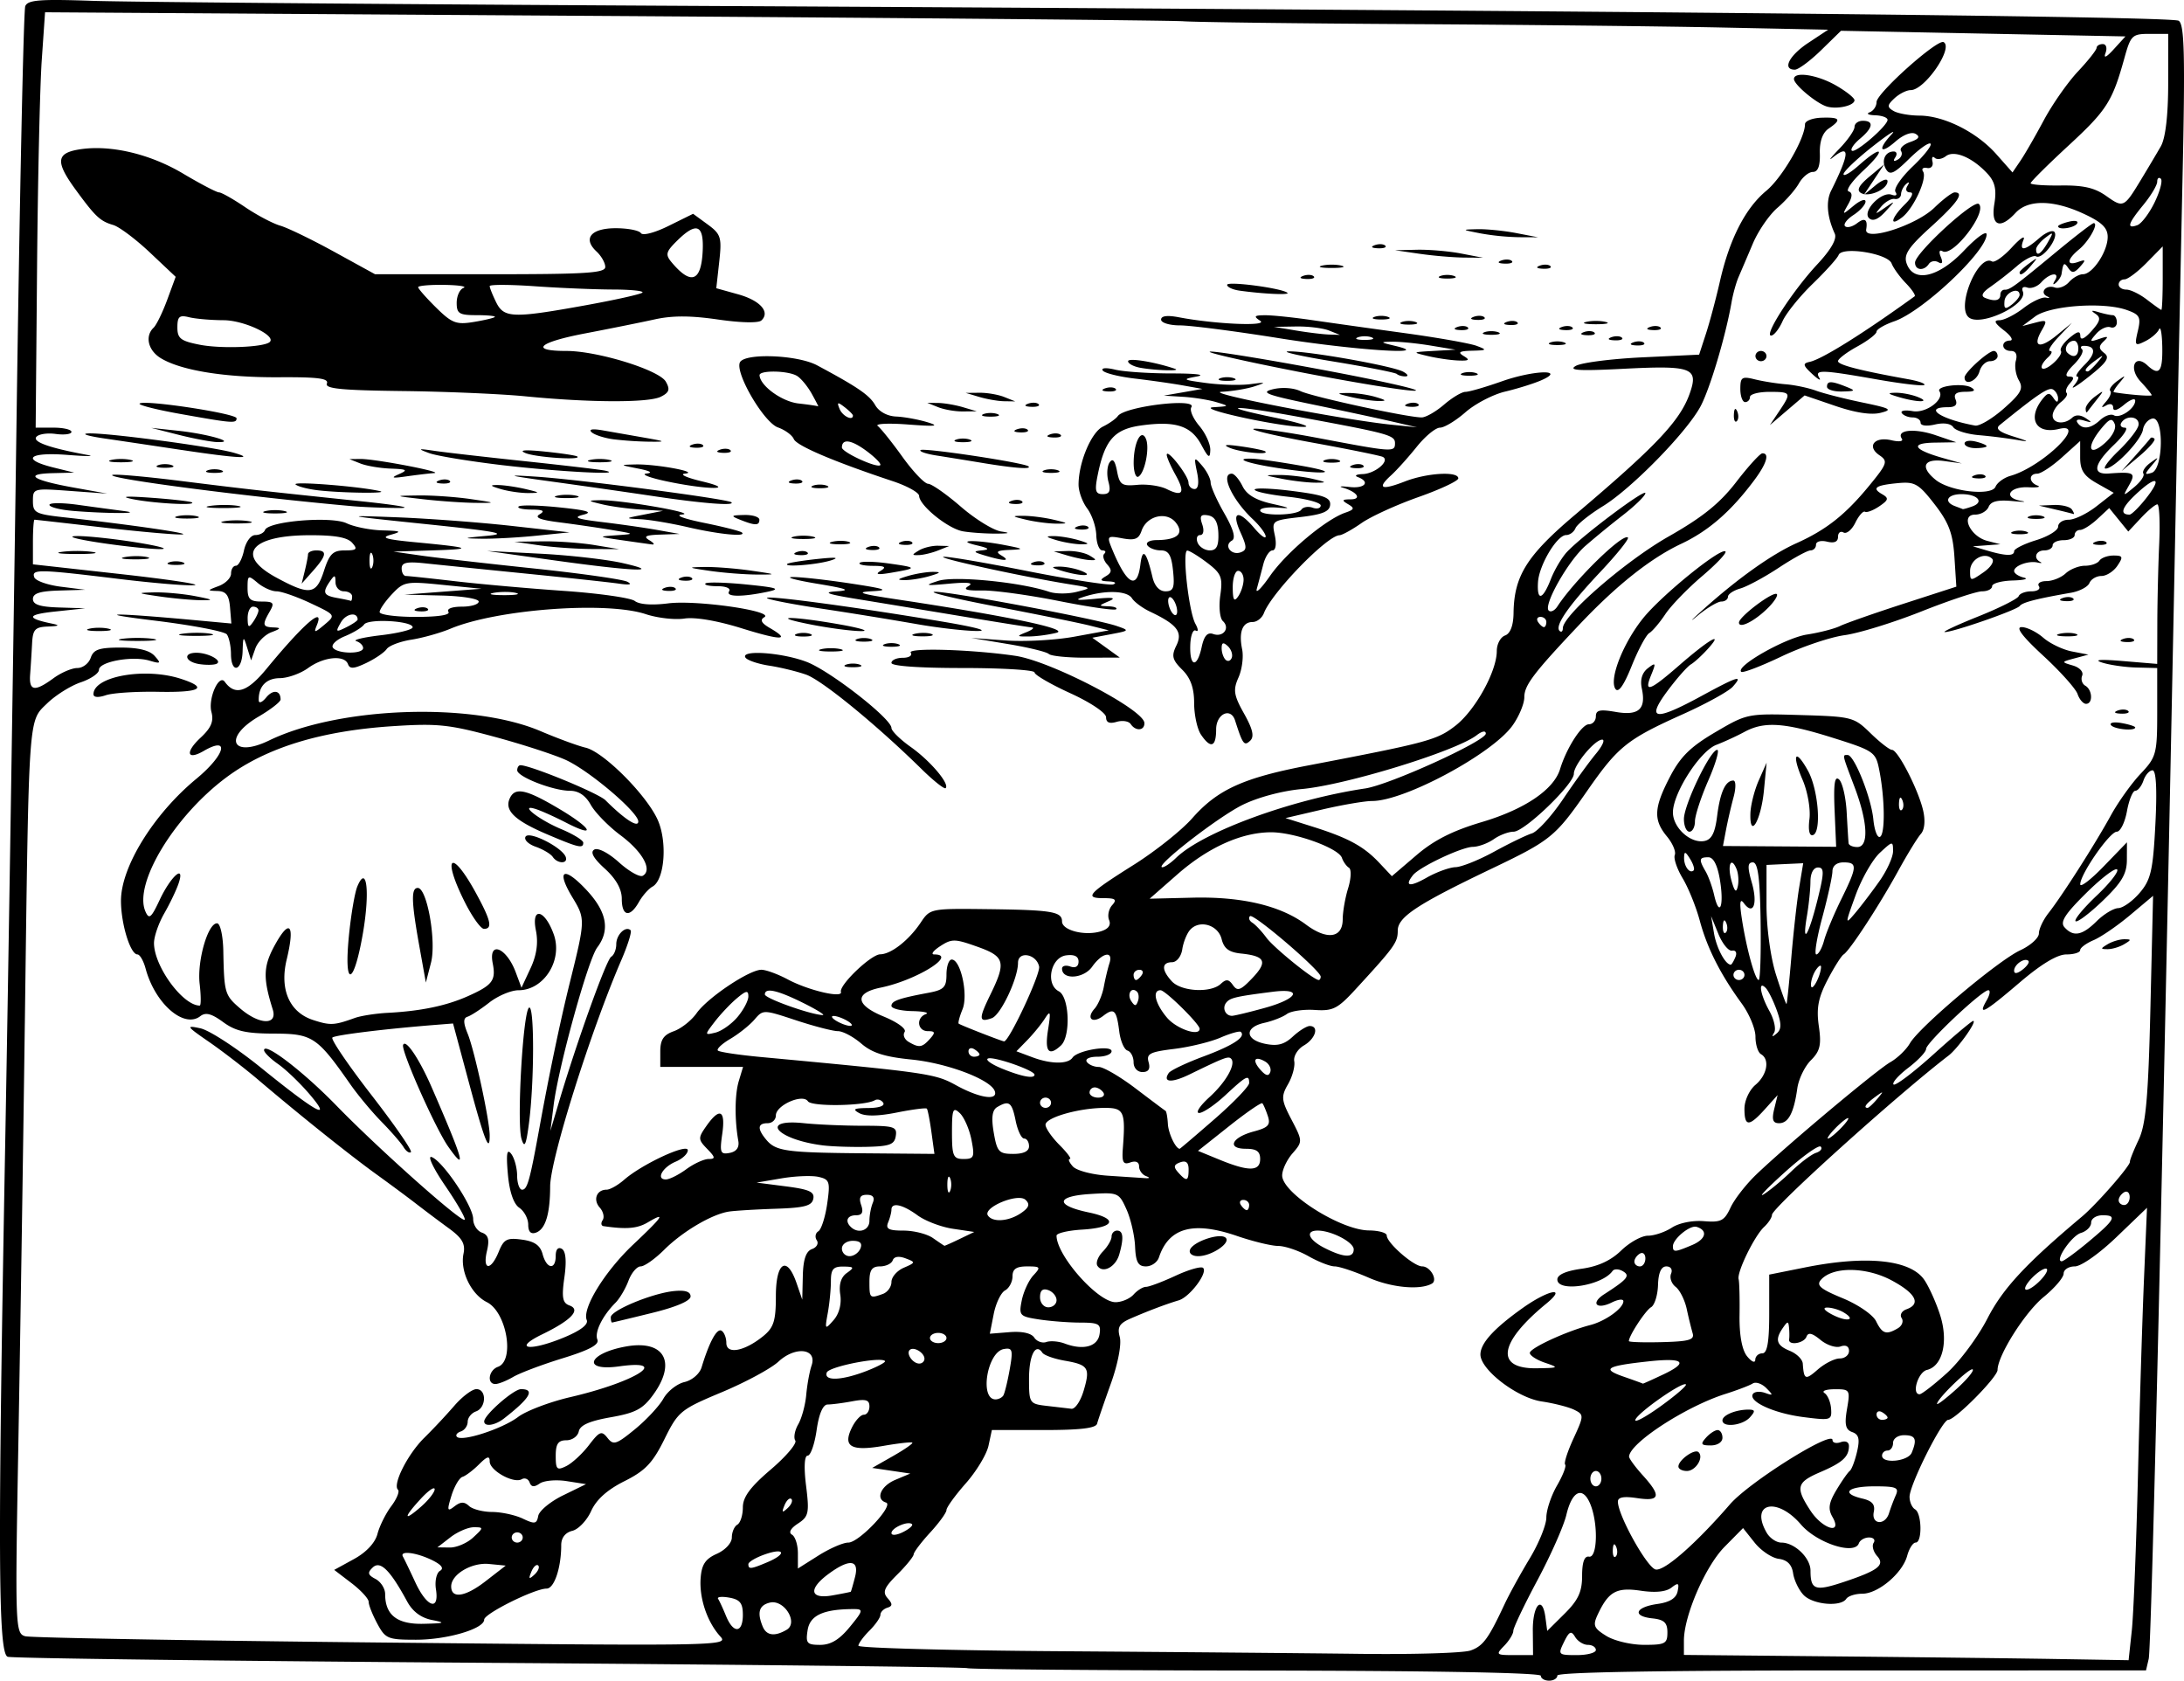 <svg xmlns="http://www.w3.org/2000/svg" width="691.994" height="532.449" viewBox="0 0 183.09 140.877"><path d="M129.172 140.468c0-.255-8.981-.42-23.743-.437-13.058-.014-24.01-.104-24.336-.2-.327-.095-18.414-.296-40.194-.448-21.78-.152-39.895-.38-40.254-.508-.805-.287-.842-8.64-.193-43.868.245-13.321.661-39.89.925-59.04S1.975.863 2.118.516c.216-.522 1.198-.6 5.642-.446 2.96.102 26.35.297 51.978.432 76.003.4 122.255.865 122.9 1.236.49.28.553 2.847.327 13.264-.153 7.103-.381 18.124-.507 24.49-1.147 58.217-2.09 98.553-2.328 99.563l-.226.965H155.23c-16.142 0-24.674.148-24.674.428 0 .236-.311.43-.692.43-.38 0-.692-.185-.692-.41zm49.54-3.77c.146-1.356.378-7.192.517-12.968.138-5.777.366-13.2.506-16.497l.254-5.994-2.56 2.457c-1.456 1.396-2.965 2.457-3.495 2.457-.513 0-.933.27-.933.599 0 .33-.754 1.213-1.675 1.965-1.564 1.276-3.855 4.9-3.866 6.115-.006.605-3.545 4.182-4.139 4.182-.505 0-3.238 5.446-3.238 6.453 0 .431.208.903.461 1.049.572.328.616 2.786.05 2.786-.226 0-.546.5-.71 1.109-.394 1.458-2.43 3.178-3.763 3.178-.582 0-1.187.193-1.344.43-.464.697-2.798.488-3.577-.322-.397-.413-.792-1.233-.879-1.822-.107-.732-.49-1.116-1.206-1.21-.577-.077-1.486-.687-2.02-1.358l-.97-1.22-1.551 1.572c-1.609 1.63-3.407 5.78-3.407 7.865v1.196l12.572.121c6.915.067 15.303.166 18.64.221l6.068.1zm-55.442 1.655c1.064-.376 1.495-.963 2.872-3.906.386-.825 1.33-2.54 2.097-3.81.767-1.271 1.395-2.817 1.395-3.436 0-.62.403-1.826.896-2.68.493-.855.8-1.645.68-1.755-.118-.11.196-1.094.7-2.185.883-1.916.886-2 .07-2.405-.466-.232-1.698-.547-2.738-.702-2.076-.308-5.152-2.673-5.134-3.947.013-.94 1.125-2.163 3.516-3.867 2.177-1.553 3.808-1.866 2.004-.385-3.997 3.281-4.313 5.48-.779 5.418 1.846-.032 1.878-.054.67-.464-.699-.237-1.27-.607-1.27-.822 0-.405 3.062-1.817 5.075-2.34 1.275-.331 2.768-1.407 2.768-1.994 0-.208-.433-.162-.962.1-1.282.639-1.823.072-.652-.682 1.981-1.275 2.214-1.565 1.556-1.942-.335-.193-.718-.197-.852-.01-.878 1.236-4.626 1.812-4.626.711 0-.4.714-.716 2.034-.9 1.38-.192 2.446-.682 3.316-1.526.705-.684 1.716-1.244 2.246-1.244s1.431-.303 2.002-.675c.606-.394 1.72-.62 2.682-.543 1.446.116 1.719-.024 2.243-1.147.329-.703 1.305-1.954 2.169-2.779 2.613-2.496 10.076-8.747 11.23-9.406.595-.34 1.331-1.05 1.636-1.58.79-1.372 7.383-6.93 9.245-7.793.861-.4 1.566-1.035 1.566-1.411 0-.377.364-1.149.81-1.715 1.14-1.451 3.917-5.802 5.23-8.195.61-1.11 1.732-2.68 2.494-3.486 1.31-1.386 1.385-1.666 1.385-5.16v-3.694l-1.73-.043c-.952-.023-2.25-.21-2.884-.413-.758-.244-.166-.288 1.73-.13l2.884.241.009-3.364c.004-1.85.075-4.86.158-6.687.082-1.827.012-3.322-.156-3.322-.169 0-.785.512-1.371 1.138l-1.065 1.139-.8-.984-.798-.984-.987.917c-.543.505-1.195.917-1.45.917-.253 0-.46.193-.46.429s-.416.429-.923.429c-.508 0-.923.193-.923.428 0 .236-.311.43-.692.43-.718 0-.951.65-.346.965.19.099.087.12-.23.05-.756-.172-1.961.267-1.961.713 0 .194.363.44.807.548.444.108.029.218-.923.246-.951.027-1.73.242-1.73.478s-.378.429-.84.429c-.462 0-2.757.761-5.1 1.692-2.344.93-5.235 1.823-6.427 1.984-1.19.161-3.577.966-5.301 1.79-1.725.822-3.24 1.4-3.366 1.281-.499-.463 3.705-2.845 5.51-3.123 1.053-.162 2.303-.484 2.778-.717.476-.232 2.863-1.069 5.306-1.86l4.441-1.438-.16-2.484c-.13-1.975-.468-2.879-1.657-4.413-1.339-1.728-1.66-1.914-3.068-1.782-1.894.177-2.233.414-1.332.93.572.33.535.486-.239 1.011-.503.342-1.043.549-1.199.46-.156-.09-.522.324-.814.919-.292.595-.738.964-.99.819-.253-.145-.46.018-.46.364 0 .417-.31.553-.922.404-.516-.125-.923-.013-.923.254a.471.471 0 01-.46.48c-.254 0-1.447.651-2.653 1.448-1.206.796-2.66 1.581-3.23 1.743-.572.163-1.039.475-1.039.695 0 .22-.25.4-.555.4-.305 0-1.196.53-1.98 1.179-.786.648-.566.407.488-.536 2.914-2.61 5.722-4.604 7.791-5.533 2.5-1.124 4.098-2.386 6.09-4.81 1.528-1.861 1.597-2.065.865-2.563-1.092-.742-.418-1.59 1-1.258.662.154 1.03.097.875-.135-.487-.733 1.062-.891 2.83-.288l1.742.594-1.822.03c-2.083.035-1.8.577.669 1.282l1.615.46-1.5-.202c-1.703-.23-2.024.505-.692 1.582 1.21.977 4.684 1.376 5.014.576.144-.349.71-.76 1.257-.915 2.639-.745 6.555-4.536 4.06-3.93-1.978.48-2.689-.934-1.303-2.594.38-.455.533-.455.844 0 .267.392.381.405.386.046.004-.28-.188-.623-.426-.76-.371-.213-1.246.372-4.47 2.985-.375.305-.041.582 1.15.955 1.346.423 1.404.48.293.285a45.266 45.266 0 00-3.187-.397c-.992-.085-1.956-.384-2.142-.664-.207-.311-.806-.4-1.541-.228-.707.164-1.203.1-1.203-.157 0-.24-.3-.437-.665-.437-.366 0-.775-.165-.909-.366-.134-.202.279-.274.918-.16 1.114.197 2.693-.982 2.235-1.67-.293-.44 1.988-.713 2.658-.318.424.25.279.36-.48.364-.776.005-1.012.191-.822.65.18.437-.025.643-.643.643-2.118 0-.63 1.005 2.279 1.54.357.065 1.437-.575 2.399-1.422 1.462-1.287 1.67-1.677 1.27-2.373-.264-.459-.377-1.2-.251-1.647.144-.514-.01-.814-.42-.814-.802 0-.872-.852-.072-.871.317-.01.086-.394-.513-.858-.78-.603-.888-.843-.381-.843.389 0 1.294-.453 2.012-1.008.717-.554 1.568-.954 1.892-.89.323.066.374.02.112-.1-.68-.312-.1-1.008.625-.75.332.118.87-.083 1.195-.447.325-.365.854-.663 1.174-.663.809 0 2.073-1.905 2.073-3.124 0-.765-.49-1.238-2.012-1.944-2.537-1.178-4.666-1.206-5.708-.076-1.314 1.426-2.09 1.1-1.781-.75.198-1.189.054-1.843-.556-2.51-1.255-1.374-2.806-2.032-3.51-1.49-.324.25-.743.313-.932.138-.188-.175-.272-.029-.188.325.085.356-.119.59-.457.525-.336-.065-.485.072-.331.303.37.556-.79 3.09-1.755 3.833-1.108.854-.936.066.24-1.097.575-.568.76-.992.434-.992-.325 0-.426-.23-.237-.536.193-.311.156-.386-.088-.178-.231.196-.43.582-.441.857-.012.275-.251.458-.533.407-.28-.052-.79.238-1.132.643-.572.679-.549.686.302.1.915-.63.916-.628.034.332-.593.645-1.043.825-1.35.539-.61-.567 1.028-2.276 1.887-1.97.372.133.504.035.322-.238-.169-.254.482-1.213 1.446-2.13.964-.918 1.636-1.777 1.494-1.91-.143-.132-.953.442-1.8 1.276-1.253 1.235-1.61 1.397-1.926.873-.425-.706-.087-1.494.64-1.494.253 0 .313.222.131.495-.205.309-.126.378.211.184.298-.17.42-.491.273-.713-.148-.221.196-.562.763-.757.728-.25.863-.451.457-.684-.344-.198-1.023.062-1.694.647-1.287 1.124-1.514.677-.312-.617.445-.478-.282-.01-1.614 1.038-1.332 1.049-2.422 2.088-2.422 2.309 0 .22.582-.117 1.294-.75 1.987-1.77 2.32-1.367.368.446-.946.88-1.501 1.667-1.234 1.75.335.103.323.441-.038 1.08-.52.923-.517.924.465.114.545-.45.99-.605.99-.346s-.455.766-1.01 1.128c-.556.362-.872.786-.703.943.169.157.623.041 1.01-.257.642-.495.9-.315.758.527-.18 1.055 4.177-.333 5.71-1.82.73-.708 1.497-1.288 1.703-1.288.845 0 .25.864-1.984 2.887-1.878 1.7-2.295 2.322-2.045 3.054.57 1.67 2.671 1.204 4.826-1.071 1.039-1.096 1.885-1.7 1.885-1.344 0 1.41-5.36 6.455-7.728 7.274-.825.285-1.5.679-1.5.875 0 .197-.726.756-1.614 1.243-.888.487-1.615 1.04-1.615 1.229 0 .313 1.859.791 5.916 1.52.842.152 1.436.366 1.318.475-.118.11-1.92-.102-4.006-.47-4.617-.813-5.227-.83-4.799-.132.181.295-.087.15-.595-.321-.783-.726-.814-.882-.206-1.014 1.037-.224 4.497-2.386 8.795-5.494.106-.077-.226-.574-.739-1.103-.513-.53-1.05-1.273-1.192-1.652-.317-.84-4.163-1.452-4.444-.707-.1.268-1.077 1.354-2.171 2.414-1.094 1.06-2.23 2.471-2.526 3.134-.296.664-.729 1.206-.962 1.206-.624 0 1.825-3.776 3.873-5.972 1.155-1.238 1.665-2.135 1.465-2.572-.643-1.41-.753-2.697-.306-3.597 1.584-3.185 1.612-3.974.098-2.756-.366.295-.096-.053.6-.773s1.265-1.54 1.265-1.822c0-.282.312-.513.692-.513.956 0 .866.58-.233 1.503-.51.428-.818.878-.687 1 .282.262 2.996-2.077 2.996-2.583 0-.191-.467-.363-1.038-.382-.57-.019-.778-.131-.46-.25.316-.12.576-.506.576-.86 0-.744 5.117-5.313 5.624-5.022.846.486-1.581 4.022-2.76 4.022-.343 0-.954.307-1.357.682-.624.58-.636.74-.083 1.065.359.211 1.335.387 2.17.39 2.066.01 4.802 1.38 6.443 3.23l1.36 1.535.67-.986c.368-.542 1.25-2.072 1.96-3.4.711-1.326 1.994-3.16 2.85-4.072.858-.912 1.563-1.804 1.568-1.98.005-.177.239-.322.52-.322.286 0 .387.33.23.75-.181.483.067.369.695-.321l.977-1.072-11.923-.236-11.924-.236-1.668 1.63c-.918.895-1.908 1.629-2.201 1.629-1.08 0-.486-1.18 1.13-2.249l1.663-1.1-8.93-.184c-4.91-.102-16.61-.23-25.999-.284-9.388-.054-18.004-.162-19.146-.24-1.142-.077-23.076-.279-48.741-.447L3.777 1.029 3.5 5.042c-.153 2.207-.33 10.041-.393 17.41L2.99 35.847h1.5c.825 0 1.5.16 1.5.354 0 .195-.599.273-1.33.173-.731-.1-1.464.022-1.629.27-.276.414 1.203.925 4.342 1.5.635.117-.144.11-1.73-.013-3.24-.253-3.924.375-1.153 1.058l1.73.427-1.807.045c-2.463.06-1.716.581 1.724 1.201l2.851.514-3.114-.226c-3.082-.225-3.114-.216-3.114.848 0 .989.212 1.098 2.653 1.368 5.647.625 10.904 1.393 9.803 1.434-.634.023-3.636-.245-6.672-.597-3.035-.352-5.578-.64-5.651-.64-.073 0-.133.842-.133 1.87v1.871l7.266.807c3.997.443 6.826.866 6.288.938-.538.073-3.436-.167-6.44-.533-6.612-.806-7.245-.818-7.002-.13.105.295 1.108.652 2.23.793l2.04.257-2.19.065c-1.61.047-2.192.235-2.192.707s.584.662 2.191.713l2.192.07-2.538.271c-2.37.253-2.44.56-.23 1.015.674.138.581.203-.347.24-1.096.042-1.278.238-1.34 1.442-.04.766-.113 1.924-.162 2.572-.107 1.401.37 1.48 1.953.322.645-.472 1.547-.858 2.003-.858.456 0 .96-.385 1.122-.857.24-.7.698-.857 2.512-.857 1.496 0 2.424.23 2.849.705.561.628.513.67-.445.388-1.423-.42-4.224.09-4.224.77 0 .295-.687.767-1.526 1.05-.84.282-2.108 1.076-2.817 1.764-1.59 1.54-1.527.647-1.872 26.831a8644.95 8644.95 0 01-.545 35.427c-.275 15.145-.255 15.715.584 15.939.479.127 13.95.365 29.936.527 28.363.29 29.048.277 28.334-.505-1.1-1.206-1.775-3.194-1.655-4.875.083-1.159.393-1.628 1.362-2.06.71-.316 1.255-.91 1.255-1.367 0-.445.207-.928.461-1.074.254-.146.462-.796.462-1.444 0-.87.615-1.705 2.342-3.178 1.288-1.1 2.212-2.193 2.054-2.43-.158-.238-.047-.85.247-1.36.294-.51.596-1.623.671-2.473.076-.851.277-1.954.447-2.453.49-1.428-1.356-1.648-2.774-.33-.621.577-2.756 1.73-4.744 2.562-3.477 1.457-3.66 1.607-4.822 3.952-.983 1.987-1.604 2.637-3.349 3.51-1.44.72-2.354 1.541-2.79 2.504-.357.787-1.067 1.533-1.578 1.657-.585.142-.93.584-.93 1.194 0 1.902-.586 3.648-1.226 3.648-1.003 0-5.232 2.102-5.232 2.6 0 .772-3.104 1.687-5.718 1.687-2.365 0-2.563-.083-3.245-1.352-.399-.744-.724-1.564-.721-1.822.003-.259-.647-.967-1.443-1.575l-1.446-1.105 1.658-.909c1.034-.566 1.776-1.361 1.97-2.11.173-.661.693-1.706 1.155-2.322.463-.616.717-1.237.563-1.38-.472-.438.829-3.003 2.212-4.359a53.022 53.022 0 002.512-2.68c.66-.765 1.494-1.392 1.852-1.392.87 0 .836 1.557-.041 1.87-.38.135-.692.526-.692.867 0 .341-.26.707-.577.812-.317.105-.462.308-.323.45.422.43 3.813-.674 5.13-1.669.677-.511 2.65-1.26 4.383-1.663 5.45-1.267 8.494-3.19 4.074-2.574-3.164.44-2.595-1.107.614-1.673 3.184-.561 4.233 1.32 2.256 4.045-.873 1.204-1.48 1.525-3.57 1.894-1.78.314-2.565.662-2.674 1.186-.085.408-.554.742-1.043.742-.682 0-.889.302-.889 1.3 0 1.153.102 1.251.891.859.49-.244 1.342-1.032 1.893-1.751.894-1.167 1.063-1.232 1.556-.606.496.63.733.556 2.302-.728.962-.788 2.034-1.94 2.382-2.56.348-.622 1.145-1.249 1.771-1.395.64-.15 1.267-.688 1.432-1.23.644-2.124 1.28-3.298 1.668-3.075.224.128.407.59.407 1.026 0 .988 1.503.714 3.083-.562.89-.719 1.07-1.284 1.07-3.359 0-2.855.923-3.443 1.731-1.102l.481 1.394.047-1.99c.033-1.381.268-2.07.769-2.248.396-.142.577-.473.402-.737-.176-.264-.117-.603.13-.753.248-.15.581-1.188.742-2.304.266-1.855.203-2.05-.737-2.259-.565-.125-1.962-.068-3.104.127l-2.076.353 2.452.316c1.966.252 2.422.46 2.3 1.046-.121.588-.741.752-3.144.83-1.646.055-3.407.161-3.915.236-1.427.212-3.897 1.666-5.44 3.203-.769.766-1.656 1.393-1.97 1.393-.316 0-.777.542-1.025 1.205-.249.663-.736 1.49-1.084 1.838-1.102 1.108-1.777 2.477-1.523 3.091.175.424-.657.873-2.891 1.562-1.726.531-3.597 1.236-4.159 1.565-.562.33-1.237.599-1.5.599-.737 0-.564-1.163.215-1.441 1.433-.511.732-4.595-.931-5.422-1.316-.655-2.256-2.605-1.956-4.06.169-.822-.113-1.313-1.215-2.117a141.321 141.321 0 01-2.719-2.04c-.706-.548-2.221-1.671-3.366-2.496-2.213-1.594-6.457-4.988-9.882-7.901-1.142-.972-3.01-2.411-4.152-3.2-1.904-1.313-1.964-1.407-.719-1.138.747.161 3.03 1.648 5.075 3.303 4.68 3.79 6.04 4.531 4.069 2.218-.794-.931-1.976-2.065-2.627-2.52-.652-.454-1.184-.98-1.184-1.168 0-.731 3.296 1.793 6.077 4.655 3.525 3.626 10.472 9.807 10.74 9.557.107-.099-.624-1.376-1.624-2.838-1-1.462-1.517-2.55-1.146-2.418.94.335 3.484 4.126 3.484 5.192 0 .485.328.999.729 1.141.544.194.651.587.425 1.547-.387 1.634.329 1.681.985.065.43-1.06.688-1.195 1.951-1.022 1.057.144 1.531.478 1.732 1.22.338 1.255 1.098 1.351 1.098.14 0-.538.2-.767.513-.588.333.191.408 1.031.214 2.39-.24 1.68-.156 2.148.422 2.354.99.353.162 1.235-2.271 2.416-2.535 1.23-1.105 1.468 1.755.293 1.437-.59 2.122-1.108 1.967-1.486-.401-.97 1.516-4.081 3.905-6.336 2.504-2.363 2.77-2.767 1.223-1.854-.886.524-1.793.602-3.718.32-.205-.03-.24-.257-.076-.503.164-.246.055-.72-.243-1.053-.586-.656-.262-1.5.574-1.5.286 0 .952-.377 1.48-.838 1.504-1.313 5.328-3.083 5.328-2.467 0 .291-.454.72-1.008.952-1.114.468-1.687 1.495-.833 1.495.298 0 1.07-.385 1.715-.857s1.489-.857 1.874-.857c.586 0 .566-.14-.123-.847-.772-.792-.775-.915-.06-1.929 1.114-1.58 1.612-1.327 1.323.676-.225 1.56-.155 1.739.62 1.59.571-.108.823-.458.726-1.007-.315-1.786-.298-3.891.042-5.02l.355-1.18h-6.938v-1.297c0-.98.275-1.393 1.13-1.695.62-.22 1.483-.9 1.915-1.514.913-1.295 4.412-3.639 5.432-3.639.384 0 1.384.367 2.223.816 1.71.913 4.609 1.594 4.444 1.043-.17-.57 2.52-3.144 3.298-3.155.913-.012 2.403-1.182 3.395-2.666.779-1.165.832-1.175 5.507-1.12 5.478.065 6.335.204 6.335 1.03 0 .744 1.887 1.233 3.23.837.646-.19.895-.52.717-.95-.15-.363-.035-.924.254-1.248.424-.474.285-.589-.711-.589-1.66 0-1.316-.38 2.528-2.799 1.8-1.133 4-2.882 4.887-3.888 2.127-2.413 4.278-3.394 9.726-4.437 10.025-1.918 10.797-2.126 12.346-3.328 1.66-1.287 3.47-4.557 3.47-6.266 0-.579.312-1.164.692-1.3.44-.157.7-.836.713-1.868.039-3.117 1.103-4.822 5.146-8.242 6.786-5.739 8.806-7.873 9.618-10.158.771-2.17.208-2.382-5.558-2.087-3.748.191-4.65.136-3.984-.245.473-.27 2.992-.593 5.598-.716l4.737-.225.575-1.763c.316-.97.843-2.947 1.172-4.395.804-3.536 2.133-6.128 3.888-7.58 1.332-1.104 3.238-4.383 3.24-5.578 0-.275.624-.52 1.384-.545 1.579-.053 1.714.154.598.913-.508.345-.768 1.08-.737 2.083.032 1.046-.158 1.55-.583 1.55-.347 0-.875.434-1.173.965-.298.53-1.105 1.447-1.792 2.036-.688.59-1.618 1.94-2.067 3.001-.449 1.061-.985 2.315-1.19 2.787-.207.471-.476 1.436-.598 2.143-.495 2.858-1.85 7.376-2.636 8.788-1.232 2.213-5.761 6.828-8.136 8.29-1.138.7-2.177 1.533-2.308 1.85-.131.318-.483.577-.782.577-.767 0-2.27 2.51-2.362 3.943-.104 1.626.39 1.515 1.074-.241.308-.794.921-1.825 1.361-2.293 1.31-1.39 6.567-5.33 6.567-4.92 0 .209-.845 1.036-1.877 1.838a83.949 83.949 0 00-3.163 2.59c-1.442 1.267-3.537 4.975-3.062 5.417.17.157.494.002.72-.344 1.442-2.213 5.494-6.172 5.916-5.78.118.11-.926 1.409-2.318 2.888-2.688 2.854-3.844 4.533-3.405 4.941.148.137.269.031.269-.235 0-1.073 5.268-5.638 8.863-7.68 2.853-1.621 4.292-2.78 5.67-4.568 1.014-1.318 2-2.4 2.19-2.405.628-.017.362.861-.681 2.258-1.954 2.615-3.825 4.243-6.123 5.327-2.566 1.21-5.41 3.468-8.535 6.774-3.84 4.063-4.614 5.083-4.614 6.083 0 .547-.448 1.62-.995 2.382-1.699 2.369-9.044 6.317-11.751 6.317-.625 0-2.517.323-4.206.717l-3.07.717 2.313.73c2.96.935 4.25 1.638 5.555 3.025l1.05 1.115 2.057-1.758c1.477-1.264 3.026-2.048 5.498-2.783 3.584-1.065 6.023-2.718 6.546-4.435.538-1.766 1.817-3.758 2.414-3.758.322 0 .587-.298.587-.663 0-.528.336-.603 1.665-.372 1.928.336 2.56-.233 2.186-1.97-.156-.724.022-1.318.506-1.691.672-.518.699-.458.267.596-.612 1.497-.121 1.32 2.376-.852 2.445-2.127 3.74-2.889 2.457-1.445-.507.571-1.177 1.19-1.489 1.376-.311.185-1.203 1.198-1.983 2.25-1.79 2.417-1.038 2.526 2.843.413 3.082-1.678 3.568-1.824 2.647-.79-.349.39-2.227 1.426-4.174 2.3-4.7 2.113-5.44 2.706-8.043 6.45-2.666 3.832-3.029 4.127-8.024 6.515-6.228 2.978-7.843 4.045-7.843 5.182 0 .991-.259 1.35-3.535 4.913-1.506 1.638-1.897 1.836-3.42 1.734-.945-.063-2 .09-2.342.342-.342.252-1.193.584-1.891.74-1.673.37-1.622 1.41.085 1.759 1.022.208 1.588.059 2.307-.61.524-.486 1.16-.884 1.414-.884.811 0 .495 1.06-.487 1.63-.521.302-.885.898-.807 1.324.077.426-.157 1.291-.521 1.923-.596 1.035-.567 1.332.292 2.974.936 1.79.938 1.843.085 2.821-.478.549-.869 1.382-.869 1.853 0 1.48 4.9 4.588 7.267 4.609.824.007 1.5.197 1.5.422 0 .619 2.26 2.592 2.97 2.592.685 0 1.334 1.149.815 1.444-.988.563-3.384.34-5.292-.494-1.196-.523-2.483-.95-2.86-.95-.378 0-1.366-.385-2.197-.856-.83-.47-1.97-.856-2.531-.857-.562-.001-2.119-.378-3.46-.838-3.676-1.26-5.713-.7-6.544 1.8-.138.413-.627.751-1.089.751-.655 0-.855-.366-.91-1.67-.04-.918-.364-2.317-.72-3.108-.631-1.405-.703-1.435-3.048-1.288-2.886.18-2.948.95-.124 1.542 2.5.523 2.22 1.272-.537 1.44-1.185.071-2.155.3-2.155.507 0 1.668 3.465 5.578 4.944 5.578.517 0 1.199-.29 1.515-.643.316-.354.785-.643 1.044-.643.258 0 1.373-.42 2.478-.932 1.104-.513 2.14-.808 2.304-.656.425.394-1.12 2.448-2.047 2.721-1.028.304-2.579.89-4.037 1.525-.94.41-1.123.725-.9 1.55.16.595-.154 2.245-.74 3.88-.56 1.564-1.083 3.085-1.16 3.38-.102.38-1.394.535-4.482.535h-4.34l-.283 1.315c-.156.724-1.012 2.142-1.903 3.152-.891 1.01-1.62 2.018-1.62 2.238 0 .22-.615 1.069-1.366 1.885-.75.816-1.373 1.64-1.384 1.83-.01.189-.63.953-1.379 1.696-1.099 1.093-1.254 1.473-.807 1.976.431.486.426.663-.024.803-.317.1-.577.366-.577.592 0 .226-.415.825-.922 1.33-.508.507-.923 1.075-.923 1.264 0 .188 7.63.395 16.955.46s20.626.164 25.114.22c4.487.056 8.644-.07 9.237-.28zm-82.678-19.208c0-.542 2.467-2.703 3.085-2.703 1.203 0 .765.753-1.435 2.465-.75.583-1.65.713-1.65.238zm10.611-8.729c0-.574 3.48-2.015 5.306-2.196.938-.093 1.384.052 1.384.452 0 .368-1.212.886-3.23 1.381-1.776.437-3.281.798-3.345.805-.063.006-.115-.193-.115-.442zm40.8-4.309c-.16-.24.04-.777.446-1.193.406-.417.737-.983.737-1.26 0-.276.208-.502.462-.502.52 0 .576.631.179 2.007-.304 1.052-1.382 1.613-1.824.948zm7.757-1.347c.243-.679 2.518-1.447 2.99-1.01.466.434-1.195 1.546-2.308 1.546-.493 0-.79-.233-.682-.536zm-55.477-2.11c0-.497-.339-1.134-.753-1.415-.479-.325-.826-1.355-.955-2.833-.15-1.71-.076-2.154.283-1.68.269.354.491 1.174.495 1.822.004.648.191 1.179.416 1.179.436 0 .646-.746 1.445-5.144.82-4.518 1.76-9.01 2.557-12.218 1.306-5.258 1.309-5.336.215-7.144-1.4-2.316-.73-2.66 1.187-.608 1.702 1.82 1.988 3.362.894 4.813-.768 1.019-3.25 10-3.656 13.227l-.27 2.144.7-2.358c1.508-5.086 3.995-12.007 4.398-12.238.234-.135.425-.608.425-1.051 0-.798.782-1.56 1.201-1.17.12.11-.23 1.239-.778 2.507-2.59 6-5.957 16.706-5.965 18.966-.008 2.329-.397 3.59-1.193 3.875-.428.152-.646-.075-.646-.674zm-6.703-6.53c-1.066-1.51-3.963-8.034-3.787-8.525.2-.557 1.354 1.153 2.4 3.554 2.676 6.15 2.976 7.225 1.387 4.971zm-3.75.03c-.214-.351-1.044-1.305-1.844-2.12-.8-.815-1.98-2.23-2.62-3.146-2.784-3.98-3.17-4.235-6.4-4.244-2.346-.006-3.218-.205-4.261-.967-.979-.716-1.465-.84-1.916-.492-1.37 1.057-3.794-1.057-4.584-3.999-.175-.648-.482-1.179-.683-1.179-.595 0-1.38-2.559-1.38-4.5 0-2.836 2.731-7.255 6.316-10.219 2.421-2.001 2.853-3.634.62-2.337-1.41.818-1.577.113-.263-1.109.883-.82 1.12-1.378.912-2.149-.302-1.117.623-3.223 1.115-2.54.86 1.191 1.883.877 3.489-1.073 3.15-3.825 4.93-5.36 4.22-3.64-.262.631-.176.621.652-.075.95-.8.948-.802-1.165-1.798-1.164-.548-2.45-.997-2.857-.997-.407 0-1.12-.319-1.584-.71-.797-.67-.843-.646-.843.43 0 .932.211 1.138 1.17 1.138 1.013 0 1.105.11.691.829-.65 1.13-.607 1.31.33 1.341.64.022.601.105-.19.401-.549.206-1.156.82-1.35 1.366l-.353.993-.334-1.072c-.31-.997-.337-.975-.38.321-.055 1.686-.965 1.886-.975.215-.004-.649-.16-1.387-.346-1.64-.187-.255-2.935-.778-6.106-1.164-5.361-.652-3.472-.667 3.472-.027l3.012.278-.111-1.35c-.084-1.027-.335-1.355-1.05-1.376-.881-.025-.875-.052.098-.415.57-.213 1.038-.683 1.038-1.044 0-.362.181-.657.403-.657.222 0 .529-.579.68-1.286.155-.716.573-1.286.943-1.286.365 0 .734-.19.819-.421.271-.743 5.55-1.181 6.843-.568.634.301 1.984.57 2.999.596 1.572.042 1.675.097.692.37-.884.244-.399.39 2.076.625 4.73.449 4.981.573 1.384.684l-3.23.1 2.307.33c1.27.183 5.525.67 9.458 1.082 3.933.413 7.463.914 7.843 1.113.45.234.207.29-.692.161-.761-.11-4.29-.491-7.843-.847-3.552-.356-7.341-.742-8.42-.856-1.525-.163-1.96-.068-1.96.425 0 .35.16.635.358.635.197 0 2.058.198 4.137.44 2.078.243 6.176.607 9.106.81 2.93.203 5.605.584 5.945.846.385.297 1.441.372 2.796.2 2.373-.302 8.954.647 8.057 1.163-.38.217-.243.49.444.888 1.838 1.067 1.007 1.08-2.338.038-2.046-.638-3.894-.952-4.795-.817-.806.122-2.266-.044-3.245-.368-3.304-1.095-12.47-.412-16.373 1.219-.855.358-2.328.771-3.273.92-.944.147-1.878.502-2.076.788-.197.286-.963.808-1.702 1.162-1.041.497-1.388.521-1.538.106-.289-.798-2.036-.63-3.346.322-.635.46-1.703.842-2.373.847-1.145.01-1.8.701-1.765 1.867.008.275.288.166.622-.243.573-.7 1.209-.613 1.209.167 0 .193-.83.839-1.846 1.434-3.001 1.76-2.231 3.507.882 2 5.874-2.846 17.01-3.231 22.75-.788 1.453.618 3.156 1.244 3.785 1.39 1.498.35 5.085 3.936 6.036 6.035.835 1.844.592 5.05-.426 5.61-.328.18-.842.763-1.142 1.293-.754 1.335-1.435 1.207-1.435-.27 0-.815-.484-1.675-1.42-2.526-.962-.873-1.247-1.39-.884-1.6.31-.178 1.19.278 2.073 1.074.844.76 1.741 1.264 1.993 1.12.832-.478-.01-2.007-1.87-3.396-1.009-.752-2.128-1.899-2.49-2.547-.433-.78-1.023-1.179-1.74-1.179-1.407 0-4.428-1.174-4.428-1.72 0-.233.12-.423.267-.423.847 0 6.537 2.342 7.132 2.936 1.61 1.606 2.75 2.343 2.75 1.778 0-.757-3.983-4.157-5.997-5.119-.888-.424-3.578-1.304-5.977-1.956-3.874-1.052-4.83-1.154-8.535-.917-6.086.39-10.664 1.795-14.03 4.303-4.374 3.26-7.79 8.922-6.778 11.233.304.694.482.551 1.189-.956.942-2.01 2.16-3.074 1.59-1.389-.189.56-.73 1.69-1.202 2.512-.472.822-.858 1.939-.858 2.482 0 1.945 2.412 5.241 3.834 5.241.112 0 .11-.82-.007-1.822-.225-1.943.71-5.153 1.478-5.07.254.027.48 1.059.505 2.292.069 3.551.12 3.726 1.408 4.835 1.609 1.386 3.159 1.435 2.736.087-.844-2.691-.802-3.65.238-5.503 1.21-2.16 1.628-1.561.929 1.333-.604 2.498.238 4.416 2.22 5.058 1.445.468 1.759.452 3.498-.174.507-.182 1.753-.376 2.768-.429 2.758-.145 4.888-.587 6.69-1.389 2.08-.926 2.381-1.321 2.1-2.755-.382-1.94 1.15-1.345 1.93.75l.48 1.287.76-1.63c.512-1.098.659-2.131.45-3.164-.41-2.028.742-1.778 1.495.325.773 2.157-.82 4.683-2.953 4.683-.622 0-1.724.464-2.449 1.03-.725.568-1.546 1.102-1.825 1.188-.368.114-.365.506.01 1.422.58 1.417 1.847 7.276 1.847 8.542 0 1.538-.436.421-1.755-4.49l-1.317-4.906-1.347.107c-4.266.335-8.538.858-8.769 1.073-.146.136 1.328 2.304 3.275 4.816 1.948 2.513 3.437 4.666 3.31 4.785-.128.118-.407-.071-.62-.422zm-3.388-41.832c0-.217-.26-.476-.577-.577-.317-.1.617-.323 2.077-.495 1.459-.172 2.652-.47 2.652-.665 0-.537-3.712-.75-4.07-.234-.172.249-.895.69-1.607.981-.712.29-1.167.72-1.011.956.356.536 2.536.565 2.536.034zm-.461-2.384c0-.669-.971-.512-1.396.225-.477.827-.44.862.438.425.527-.262.958-.554.958-.65zm-8.312-.76c.004-.177-.2-.322-.454-.322s-.458.434-.454.965c.005.78.092.841.454.321.246-.353.45-.787.454-.964zm15.924.107c-.166-.25.303-.429 1.126-.429.777 0 1.412-.193 1.412-.428 0-.236-1.4-.463-3.115-.505l-3.114-.076 3.23-.245 3.23-.246-3.23-.325c-3.095-.311-3.273-.28-4.268.774-.57.605-1.038 1.281-1.038 1.504 0 .223 1.362.405 3.026.405 1.9 0 2.92-.16 2.741-.429zm-2.624-.293c.333-.124.731-.109.884.034.154.142-.119.244-.605.225-.538-.02-.647-.122-.279-.259zm-5.45-.993c0-.236-.311-.429-.692-.429-.38 0-.695-.337-.699-.75-.007-.641-.072-.657-.454-.107-.668.96-.566 1.207.577 1.412.57.102 1.09.212 1.153.244.063.032.115-.134.115-.37zM43.25 49.7c-.441-.107-1.271-.11-1.845-.008-.574.103-.213.19.802.195 1.015.005 1.484-.079 1.043-.186zm-16.092-1.849c.46-1.425.754-1.714 1.744-1.714 1.007 0 1.103-.1.617-.643-.407-.457-1.462-.64-3.632-.63-4.91.022-6.175 1.681-2.711 3.555 2.793 1.512 3.337 1.434 3.982-.568zm-1.606 0c.145-.589.267-1.216.27-1.393.004-.177.318-.321.699-.321.928 0 .857.433-.28 1.714l-.952 1.072zm5.657-1.393c-.128-.295-.233-.053-.233.536 0 .59.105.83.233.536.128-.295.128-.777 0-1.072zM43.72 95.466c-.413-1.356.127-10.711.634-11.003.45-.258.445 6.212-.009 9.687-.242 1.857-.375 2.136-.625 1.316zm102.522-2.536c0-.675.412-1.566.923-1.995.985-.829 1.22-2.137.461-2.572-.253-.146-.461-.806-.461-1.466 0-.66-.521-1.915-1.158-2.786-1.775-2.432-2.894-4.644-3.512-6.944-.31-1.151-.954-2.746-1.433-3.543-.478-.797-.776-1.677-.66-1.956.114-.278-.18-.976-.656-1.551-1.153-1.393-1.104-2.394.245-4.991.882-1.698 1.72-2.523 3.806-3.75 2.665-1.565 2.694-1.57 7.13-1.439 4.347.129 4.49.166 5.887 1.525.787.767 1.596 1.394 1.797 1.394.49 0 2.188 3.296 2.604 5.054.205.866.134 1.635-.184 1.991-.285.32-1.138 1.71-1.895 3.09-1.594 2.906-4.072 6.7-4.58 7.012-.192.118-.801 1.083-1.354 2.144-.774 1.486-.94 2.372-.726 3.858.229 1.578.108 2.1-.663 2.868-.518.516-1.03 1.577-1.14 2.358-.287 2.05-.743 2.919-1.531 2.919-.518 0-.62-.298-.407-1.179l.287-1.179-1.061 1.18c-1.345 1.493-1.719 1.484-1.719-.042zm2.712-8.238c-.292-.81-.71-1.657-.93-1.88-.658-.674-.461.55.313 1.94.391.703.568 1.514.394 1.801-.229.377-.168.396.218.068.404-.345.406-.815.005-1.93zm1.22-4.474c.18-2.122.476-4.76.66-5.86l.333-2-1.537.071-1.538.072-.002 3.34c-.001 1.922.338 4.414.799 5.866.44 1.388.836 2.49.879 2.446.043-.042.226-1.814.406-3.936zm2.488.857c.014-.236-.176-.14-.422.214s-.436.933-.422 1.286c.027.68.796-.688.844-1.5zm-6.42.643c0-.236-.207-.429-.461-.429s-.461.193-.461.429.207.429.461.429.461-.193.461-.429zm1.354-4.501c-.054-3.618-.227-4.93-.65-4.93-.445 0-.465.385-.087 1.701.513 1.786.121 2.791-.669 1.716-.325-.442-.375-.055-.168 1.298.378 2.475 1.112 5.145 1.413 5.145.129 0 .201-2.219.16-4.93zm-2.112 3.006c.149-.36.03-.594-.274-.536-.296.056-.814-.573-1.152-1.399l-.614-1.5.249 1.46c.21 1.231.951 2.613 1.403 2.613.069 0 .243-.287.388-.638zm7.434-1.392c.174-.645.82-2.194 1.434-3.442 1.356-2.755 1.378-3.102.195-3.102-.568 0-.926.288-.93.75-.005.413-.387 2.149-.848 3.858-.462 1.71-.689 3.108-.504 3.108.185 0 .479-.527.653-1.172zm-8.206-1.48c-.147-.342-.257-.24-.279.259-.02.452.09.705.243.562.153-.142.17-.512.036-.821zm7.662-1.96c.558-2.246.564-2.676.035-2.676-.379 0-.632.47-.635 1.18-.003.648-.136 1.95-.296 2.893-.433 2.552.134 1.668.896-1.396zm5.174-1.516c.633-.894 1.15-2.03 1.15-2.523 0-.872-.03-.868-1.112.137-.612.57-1.527 2.173-2.032 3.565-.888 2.442-.89 2.494-.038 1.49.485-.574 1.4-1.774 2.032-2.669zm-13.354-.068c-.206-1.274-.545-1.949-.979-1.949-.779 0-.814.182-.23 1.185.238.41.56 1.297.714 1.974.443 1.936.844.954.495-1.21zm1.384-.964c-.461-1.117-.792-.325-.417 1 .256.907.393 1.027.522.455.097-.426.05-1.08-.105-1.455zm-3.893-.846c-.402-.642-.492-.66-.504-.103-.014.722.47 1.372.798 1.068.107-.1-.025-.534-.294-.965zm12.113-4.072c-.095-2.233.007-2.93.38-2.583.28.26.565 1.496.633 2.745.068 1.249.14 2.415.16 2.592.02.177.348.322.73.322.982 0 .886-2.078-.232-5.033-1.056-2.794-1.033-2.684-.576-2.682.554.002 1.977 3.568 2.153 5.396.09.922.342 1.58.561 1.461.444-.238.407-3.23-.07-5.623-.297-1.49-.446-1.593-3.897-2.679-4.063-1.278-5.738-1.39-7.398-.493-.634.343-1.697.833-2.362 1.088-1.374.528-3.635 4.05-3.635 5.663 0 1.272 1.455 2.605 2.618 2.399.619-.11.906-.66 1.085-2.074.254-2.021.698-2.996 1.362-2.996.218 0 .226.627.018 1.393-.207.766-.493 2-.633 2.743l-.256 1.35 4.745.033 4.745.034-.131-3.056zm-2.108.726c.104-.829-.153-2.303-.572-3.276-.93-2.158-.624-2.698.442-.782.876 1.574 1.159 5.164.426 5.405-.302.1-.414-.41-.296-1.347zm-10.523.004c0-1.197 2.214-5.8 2.79-5.8.206 0-.13 1.155-.746 2.565s-1.12 2.953-1.12 3.43c0 .475-.209.865-.462.865-.254 0-.462-.477-.462-1.06zm5.572-.462c.02-.695.333-1.94.697-2.765l.663-1.5-.224 2.325c-.243 2.52-1.198 4.15-1.136 1.94zm12.736-1.13c-.147-.343-.256-.241-.278.258-.02.452.089.706.242.563.153-.142.17-.512.036-.822zM35.148 79.277c-.665-3.706-.695-4.848-.125-4.848.781 0 1.571 4.47 1.108 6.268l-.43 1.663zm-5.902-.79c.173-1.776.492-3.657.71-4.18.798-1.924 1.072.465.456 3.99-.769 4.399-1.59 4.533-1.166.19zm9.714-2.879c-1.953-3.899-1.126-4.539.949-.734 1.248 2.289 1.402 2.985.662 2.985-.266 0-.99-1.013-1.61-2.25zm7.381-3.777c-.166-.25-.814-.636-1.439-.857-.625-.22-1.002-.603-.838-.85.324-.486 3.078.915 3.363 1.711.212.589-.693.585-1.086-.005zm-.458-1.889c-2.683-1.14-3.58-1.977-3.174-2.96.43-1.041 1.345-.86 4.184.827 2.737 1.627 3.155 2.484.558 1.146-.854-.44-1.946-.936-2.426-1.102-1.657-.574.06.822 2.023 1.645 1.017.426 1.848.938 1.848 1.138 0 .513-.384.424-3.013-.694zm31.353-5.497c-3.78-3.712-8.316-7.42-9.655-7.894-.761-.27-2.155-.61-3.098-.754-.942-.145-1.837-.449-1.988-.675-.449-.676 3.078-.427 5.135.362 1.966.754 7.102 4.759 7.102 5.538 0 .245.731.963 1.624 1.596 1.637 1.16 3.284 3.107 2.917 3.448-.11.101-1.026-.628-2.037-1.62zm23.443-2.87c-.315-.47-.572-1.662-.572-2.652 0-1.256-.302-2.1-1-2.788-.835-.827-.915-1.158-.49-2.023.555-1.134.065-1.766-2.201-2.84-.634-.3-1.32-.807-1.522-1.126-.408-.641-2.232-.698-4.014-.125-.864.278-.631.322.922.174 1.504-.144 1.822-.089 1.154.199-.884.38-.885.398-.039.427.487.017.779.129.65.249-.13.12-2.292-.192-4.806-.694-2.514-.501-5.4-.897-6.411-.88-1.328.023-1.65-.082-1.154-.375.464-.275-.064-.339-1.62-.196-2.023.186-2.137.157-.922-.234 1.367-.441 6.904.103 9.298.914.547.185 1.585.188 2.307.006 1.297-.327 1.29-.334-.533-.626-3.726-.596-10.842-2.134-10.66-2.304.104-.097 3.234.428 6.954 1.166 3.721.738 7.011 1.249 7.312 1.135.3-.114.131-.225-.376-.247-.737-.032-.79-.119-.26-.43.515-.303.541-.524.119-.997-.299-.335-.407-.735-.24-.89.167-.156.093-.282-.164-.282-.258 0-.486-.576-.507-1.28-.022-.704-.365-1.711-.763-2.239-.397-.527-.723-1.424-.723-1.993 0-1.853 1.064-4.388 2.042-4.866.527-.258 1.088-.654 1.247-.88.573-.816 6.706-1.553 6.166-.742-.158.238.141.94.665 1.559s.94 1.533.923 2.032c-.024.747-.157.667-.76-.456-.85-1.587-2.169-2.007-5.042-1.607-2.252.314-3.044 1.22-3.638 4.163-.264 1.309-.187 1.593.43 1.593.568 0 .683-.258.47-1.047-.155-.576-.112-1.3.097-1.608.262-.387.455-.163.625.726.22 1.15.401 1.271 1.711 1.15.806-.076 1.911.084 2.457.356 1.36.676 1.573.31.715-1.23-.4-.718-.721-1.46-.716-1.648.017-.553 1.814 1.748 1.825 2.336.006.295.235.536.508.536.314 0 .391-.516.21-1.393-.273-1.314-.25-1.346.424-.561.393.458.714 1.093.714 1.413 0 .32.515 1.48 1.144 2.577.778 1.36.98 2.09.633 2.29-.702.404-.055 1.264.737.982.543-.194.54-.45-.021-1.696-.785-1.745-.176-1.922 1.164-.339.526.621.956.937.956.702 0-.236-.488-.889-1.085-1.451-1.733-1.634-2.737-3.81-1.757-3.81.213 0 .617.47.898 1.042.357.727 1.112 1.177 2.497 1.487 1.517.34 1.631.414.485.318-.824-.07-1.499.033-1.499.228 0 .496 3.115.446 3.448-.055.15-.226.577-.302.95-.169.372.133.677.047.677-.19 0-.239-1.246-.567-2.768-.732-1.523-.164-2.768-.43-2.768-.592 0-.161 1.437-.109 3.194.117 2.597.333 3.184.55 3.135 1.155-.046.565-.643.812-2.485 1.026-2.388.277-2.42.3-2.154 1.538.157.731.074 1.258-.199 1.258-.258 0-.605.53-.771 1.178-.167.649-.41 1.565-.54 2.037-.13.471.367-.012 1.106-1.075 1.368-1.966 4.665-4.736 6.313-5.303.763-.262.8-.378.23-.712-.554-.326-.513-.4.221-.406.964-.007.539-.631-.669-.981-.38-.11-.12-.134.577-.053 1.279.15 1.762-.43.692-.832-.317-.119-.135-.231.405-.25 1.044-.036 2.312-1.112 1.694-1.437-.203-.107-2.843-.644-5.866-1.194-3.023-.55-5.263-1.072-4.977-1.16.286-.09 2.76.264 5.497.783 6.185 1.174 6.361 1.186 6.361.42 0-.67-.509-.81-7.842-2.166-5.669-1.048-7.377-1.045-2.308.005 2.03.42 3.172.777 2.538.791-1.856.044-9.209-1.548-7.612-1.647 1.368-.086 1.37-.09.23-.43-.634-.189-1.88-.388-2.768-.442l-1.615-.1 1.615-.28 1.615-.282-1.615-.29c-.888-.16-2.71-.42-4.047-.577-1.338-.157-2.55-.46-2.692-.675-.15-.225.291-.256 1.049-.072.719.174 2.864.317 4.767.317 1.984 0 2.87.109 2.076.255-1.274.236-1.211.279.8.549 1.2.16 2.862.203 3.69.093 1.322-.174 1.365-.152.355.181-.635.21-1.88.416-2.768.46-1.591.077 10.122 2.343 14.302 2.766l2.076.21-2.076-.48c-1.142-.263-4.153-.91-6.69-1.436-3.876-.805-4.405-1.008-3.31-1.275.757-.184 1.726-.117 2.307.16 1.002.475 8.967 2.204 10.158 2.204.346 0 1.19-.482 1.874-1.071.684-.59 1.493-1.072 1.797-1.072.304 0 1.673-.396 3.042-.88 2.72-.96 5.484-1.023 3.278-.074-.634.273-1.984.693-2.999.933-1.015.241-2.509 1.02-3.32 1.73-.81.71-1.772 1.292-2.136 1.292-.364 0-1.242.723-1.95 1.607-.709.884-1.681 1.965-2.162 2.401-1.204 1.094-.799 1.266 1.178.499 1.847-.718 4.469-.869 4.469-.258 0 .215-1.505.922-3.345 1.571-1.84.65-3.987 1.63-4.772 2.181-.786.55-1.616 1.008-1.846 1.017-1.049.038-5.67 4.8-6.33 6.522-.158.412-.583.75-.944.75-.855 0-1.181.84-.885 2.281.131.635-.007 1.704-.306 2.375-.464 1.04-.395 1.485.47 3.025.737 1.316.874 1.934.504 2.278-.497.462-.617.299-1.26-1.707-.364-1.13-1.586-.552-1.586.75 0 1.49-.459 1.646-1.273.435zm.06-7.34c.203-.94.487-1.262.966-1.091.843.3 1.44-.499.81-1.084-.255-.237-.352-1.203-.216-2.147.219-1.513.089-1.838-1.087-2.732-.735-.558-1.488-1.021-1.675-1.03-.453-.02.116 5.128.68 6.145.243.441.256.694.026.563-.229-.132-.437.424-.461 1.234-.056 1.837.573 1.93.958.141zm2.188-.077c-.377-.35-.513-.303-.513.18 0 .361.15.798.336.97.185.172.416.09.513-.18.097-.272-.054-.708-.336-.97zm-4.389-3.564c-.164-.398-.402-.626-.529-.508-.127.117-.096.54.068.937s.402.626.529.508.096-.54-.068-.937zm5.714-1.993c.004-.413-.2-.75-.454-.75s-.459.626-.455 1.393c.006 1.057.115 1.238.455.75.246-.354.45-.98.454-1.393zm-5.912-.75c-.135-1.32-.371-1.715-1.023-1.715-.465 0-.975-.193-1.132-.429-.158-.238.189-.432.78-.435 1.738-.011 2.328-.549 1.607-1.465-.767-.974-2.441-.577-2.87.68-.242.706-.565.832-1.622.636-1.254-.233-1.298-.19-.876.841 1.247 3.048 2.134 3.548 2.398 1.35.174-1.449.502-1.102 1.015 1.072.175.741.58 1.18 1.089 1.18.667 0 .78-.303.634-1.716zm3.799-3.109c-.03-.965-.292-1.438-.852-1.54-.633-.114-.741.049-.502.75.177.517.104.898-.171.898-.263 0-.359.289-.213.643.146.353.607.643 1.024.643.556 0 .746-.37.714-1.394zm-7.35 15.952c-.163-.246-.694-.33-1.18-.186-.604.178-.884.056-.884-.384 0-.368-1.29-1.236-2.999-2.017-1.65-.754-2.999-1.538-2.999-1.742 0-.203-2.698-.37-5.997-.37-3.691 0-5.998-.164-5.998-.428 0-.236.428-.429.95-.429.523 0 .823-.191.667-.426-.29-.437 5.114-.277 8.764.26 2.962.435 10.786 4.507 10.824 5.632.021.65-.736.709-1.147.09zm82.175.08c-.135-.203.268-.277.895-.165.627.111 1.14.276 1.14.366 0 .332-1.8.153-2.035-.202zm.564-1.213c.333-.124.73-.109.884.034.154.142-.119.244-.605.225-.538-.02-.647-.122-.279-.26zm-3.36-1.383c-.154-.45-1.45-1.896-2.88-3.215-1.75-1.612-2.341-2.397-1.809-2.397.436 0 1.25.4 1.811.887.56.488 1.642 1.006 2.403 1.153l1.384.266-1.153.31c-1.135.303-1.137.313-.148.603.568.166.906.538.776.852-.126.307-.008.685.263.84.606.349.654 1.52.062 1.52-.236 0-.556-.369-.71-.819zm-166.332.014c0-1.5 4.318-2.267 7.313-1.297 2.363.766 1.676 1.163-1.892 1.094-1.84-.035-3.812.093-4.383.286-.64.216-1.038.185-1.038-.083zm127.587-.447c-.544-.818.646-3.846 2.33-5.934 1.566-1.938 6.51-5.943 6.895-5.585.126.117-.761 1.055-1.972 2.083-1.21 1.029-2.59 2.456-3.066 3.17-.476.716-1.083 1.43-1.348 1.587-.266.157-.93 1.398-1.476 2.759-.66 1.642-1.118 2.288-1.363 1.92zM16.717 55.667c-1.22-.187-1.408-.96-.23-.95.998.009 2.201.678 1.663.926-.217.1-.862.112-1.433.024zm54.21.046c.316-.12.835-.12 1.152 0 .318.119.058.216-.576.216-.635 0-.894-.098-.577-.216zm16.997-.895c-.188-.177-1.728-.552-3.422-.833l-3.08-.512 2.884.212c1.587.116 4.182-.027 5.767-.318l2.883-.528-1.615-.405c-.888-.222-4.417-.94-7.843-1.594-3.426-.654-5.737-1.208-5.136-1.231 1.215-.048 13.492 2.257 15.254 2.863 1.089.374 1.076.394-.462.685l-1.582.3 1.153.831 1.153.832-2.806.01c-1.544.005-2.96-.135-3.148-.312zm-19.074-.403c.444-.108 1.17-.108 1.615 0 .444.108.08.196-.808.196s-1.251-.088-.807-.196zm5.306-.417c.317-.12.836-.12 1.153 0 .317.119.058.216-.577.216-.634 0-.894-.097-.576-.216zm-63.898-.452c.698-.098 1.84-.098 2.537 0 .698.098.127.179-1.268.179-1.396 0-1.967-.08-1.27-.179zm61.59.023c.318-.119.837-.119 1.154 0 .317.12.058.216-.577.216-.634 0-.893-.097-.576-.216zm106.141-.009c.333-.124.731-.109.885.034.153.142-.12.244-.606.225-.537-.02-.647-.122-.279-.259zm-162.65-.443c.701-.099 1.74-.096 2.307.006.567.101-.007.182-1.275.179-1.269-.004-1.733-.087-1.032-.185zm51.435.023c.317-.119.836-.119 1.153 0 .317.12.058.216-.576.216-.635 0-.894-.097-.577-.216zm9.928-.013c.449-.108 1.071-.101 1.384.016.312.117-.055.206-.816.198-.762-.008-1.017-.105-.568-.214zm9.333-.131c.508-.203.716-.384.462-.403-.254-.02-2.85-.432-5.767-.917-2.918-.484-6.863-1.134-8.766-1.443-2.61-.424-3.063-.588-1.845-.666 1.265-.08.915-.218-1.615-.637-1.776-.294-2.71-.546-2.076-.56.634-.014 2.814.226 4.844.534 2.976.451 3.334.578 1.845.654-1.445.075-.994.223 2.077.685 9.26 1.393 14.536 2.498 13.372 2.8-.63.162-1.666.301-2.3.308-1.048.011-1.07-.02-.23-.355zm86.629.131c.449-.108 1.071-.101 1.384.016.312.117-.055.206-.816.198-.762-.008-1.017-.105-.568-.214zM7.49 52.701c.444-.108 1.17-.108 1.614 0 .445.107.081.196-.807.196s-1.251-.089-.807-.196zm60.553-.34c-3.706-.724-1.782-.75 2.306-.03 1.777.313 2.607.57 1.846.57-.761.001-2.63-.242-4.152-.54zm8.765-.056a380.314 380.314 0 00-7.968-1.291c-2.606-.393-4.65-.798-4.54-.898.219-.205 7.765.818 14.815 2.007 2.735.462 3.862.774 2.768.768-1.015-.006-3.298-.27-5.075-.586zm89.042-.635c1.776-.713 3.299-1.477 3.383-1.7.085-.222.564-.403 1.065-.403.502 0 .784-.193.627-.43-.157-.235.127-.428.632-.428.504 0 1.228-.29 1.609-.643.38-.354 1.11-.643 1.62-.643s1.057-.193 1.214-.429c.157-.235.69-.428 1.184-.428.784 0 .826.11.323.857-.317.472-.919.857-1.338.857-.42 0-.872.266-1.006.59-.134.324-.83.691-1.549.816-2.905.506-4.065.806-4.294 1.11-.263.348-5.616 2.21-6.286 2.185-.227-.01 1.04-.599 2.816-1.311zm-20.069.515c0-.492 2.881-2.656 3.174-2.384.112.104-.19.594-.673 1.089-1.106 1.135-2.501 1.858-2.501 1.295zm-132.409-2.19c-1.902-.275-1.941-.303-.461-.34.888-.021 2.445.12 3.46.316 1.519.292 1.6.352.461.34-.761-.009-2.318-.15-3.46-.316zm159.542.136c.333-.124.731-.109.885.034.153.142-.12.244-.606.225-.537-.02-.647-.122-.279-.259zm-111.792-.564c.164-.246-.251-.43-.972-.43-.692 0-1.145-.103-1.008-.231.137-.127 1.677-.089 3.422.086 2.606.262 2.925.37 1.788.61-2.155.454-3.545.439-3.23-.036zm-5.392-.293c.333-.124.731-.109.884.033.154.143-.119.244-.605.226-.538-.02-.647-.123-.279-.26zm1.384-.858c.333-.124.731-.108.884.034.154.143-.119.244-.605.225-.537-.02-.647-.122-.279-.259zm19.002-.136c.635-.188 1.569-.343 2.076-.343.731 0 .683.072-.23.343-.635.19-1.569.344-2.076.344-.731 0-.683-.072.23-.344zm-16.608-.428c-1.875-.271-1.92-.303-.462-.327.888-.015 2.653.123 3.922.307 2.182.316 2.207.334.461.327-1.015-.004-2.78-.142-3.921-.307zm14.302.006c.537-.328.39-.423-.654-.428-.74-.004-1.226-.118-1.08-.253.146-.136 1.228-.113 2.405.051 2.446.341 2.465.398.251.776-1.136.194-1.41.15-.922-.146zm15.224-.006c-.927-.276-.972-.346-.23-.356.507-.007 1.338.153 1.845.356 1.176.47-.037.47-1.615 0zm-42.675-.896l-5.536-.775 4.453.23c2.45.125 5.564.48 6.92.787 3.568.808.858.696-5.837-.242zm-32.18.183c.318-.119.837-.119 1.154 0 .317.12.057.216-.577.216s-.894-.097-.577-.216zm51.826.125c.106-.088 1.23-.271 2.499-.407 1.556-.167 1.931-.13 1.153.116-1.152.364-4.015.592-3.652.29zm20.636-.134c.333-.124.73-.108.884.034.154.142-.119.244-.605.225-.538-.02-.647-.122-.279-.259zm-76.147-.439c.574-.102 1.404-.099 1.845.008.441.107-.028.191-1.043.187-1.015-.005-1.376-.093-.802-.195zm72.081-.125c-.994-.296-1.025-.356-.23-.437.671-.068.545-.183-.462-.42-1.918-.454-.03-.474 2.307-.025 1.659.318 1.705.36.461.41-1.072.043-1.228.15-.692.472.809.485.247.485-1.384 0zm6.92 0l-1.153-.344 1.154-.036c.634-.02 1.464.151 1.845.38.615.369.615.411 0 .38-.38-.02-1.211-.192-1.845-.38zm-84.312-.307c.698-.099 1.84-.099 2.537 0 .698.098.127.178-1.268.178-1.396 0-1.967-.08-1.27-.178zm61.62.014c.333-.124.73-.109.884.034.153.142-.12.243-.606.225-.537-.02-.646-.122-.278-.26zm10.236-.136c.38-.229 1.107-.405 1.615-.392l.922.024-.922.368c-.508.203-1.234.38-1.615.392-.615.02-.615-.023 0-.392zm-68.742-.656c-1.984-.304-2.771-.537-1.845-.547.888-.01 3.171.236 5.075.546 1.903.31 2.733.557 1.845.547-.888-.01-3.172-.255-5.075-.546zm36.908.227l-2.076-.3 2.307-.032c1.269-.018 3.241.122 4.383.31l2.076.344-2.307-.011c-1.268-.006-3.24-.146-4.383-.31zm27.595.136c.333-.124.731-.108.885.034.153.142-.12.244-.606.225-.537-.02-.647-.122-.279-.259zm-20.674-.564c-2.02-.292-2.032-.303-.462-.413 1.596-.11 1.59-.116-.46-.456-1.143-.19-3.098-.474-4.346-.632-1.598-.203-2.076-.402-1.615-.673.474-.28.284-.387-.691-.392-.74-.004-1.224-.12-1.074-.259.149-.138 1.689-.105 3.421.075 2.34.242 2.854.4 1.997.615-.9.226-.548.361 1.615.62 1.523.183 3.599.48 4.614.662l1.845.33-1.615.054c-1.222.04-1.446.154-.922.469.38.228.484.39.23.357-.253-.031-1.395-.192-2.537-.357zm17.655.131c.45-.108 1.072-.101 1.385.016.312.117-.055.206-.817.198-.76-.008-1.016-.105-.568-.214zm5.787.004c.333-.124.731-.108.885.034.153.142-.12.244-.606.225-.537-.02-.647-.122-.279-.259zm13.005-.136c-.913-.271-.961-.343-.23-.343.507 0 1.441.155 2.075.343.914.272.962.344.231.344-.507 0-1.442-.155-2.076-.344zm87.11.136c.333-.124.73-.108.884.034.153.142-.12.244-.606.225-.537-.02-.646-.122-.278-.259zm-134.86-.502c1.861-.17.882-.359-5.075-.976-6.986-.723-7.122-.754-2.538-.579 2.665.102 7.024.428 9.689.725l4.844.539-2.768.282c-1.523.155-3.599.269-4.614.252-1.635-.027-1.583-.055.462-.243zm25.72.071c.444-.108 1.17-.108 1.615 0 .444.108.08.196-.807.196-.889 0-1.252-.088-.808-.196zm-8.88-.795c-1.397-.323-3.161-.622-3.922-.663-1.384-.074-1.384-.074.23-.39l1.615-.316-1.845-.107c-1.015-.059-2.469-.254-3.23-.434-1.259-.298-1.28-.33-.23-.351 1.752-.037 8.24 1.086 6.92 1.197-.678.057.068.345 1.809.7 1.63.33 3.065.697 3.19.813.415.385-1.955.15-4.538-.449zm23.067.348c-1.248-.213-3.657-2.16-3.678-2.973-.007-.275-1-.828-2.204-1.228-4.925-1.635-8.07-2.973-8.301-3.532-.135-.326-.732-.765-1.327-.975-1.174-.415-3.582-4.508-3.199-5.437.34-.82 4.819-.66 6.483.232 3.408 1.826 4.383 2.494 4.868 3.337.312.54 1.011.922 1.747.953.676.029 1.85.242 2.612.473 1.085.33.737.373-1.615.195-1.649-.125-2.788-.068-2.532.127.257.194 1.191 1.361 2.076 2.593s1.852 2.245 2.148 2.25c.295.007 1.53.87 2.743 1.92 1.213 1.05 2.736 1.986 3.384 2.08.823.119.691.172-.437.176-.888.004-2.134-.083-2.768-.191zm-8.092-6.738c-1.274-.944-2.058-1.054-2.058-.288 0 .395 2.912 1.739 3.211 1.482.117-.1-.401-.637-1.153-1.194zm-1.135-2.97c0-.089-.316-.406-.703-.704-.587-.453-.655-.426-.412.162.248.601 1.115 1.022 1.115.542zm-3.457-1.832c-.35-.625-.908-1.297-1.242-1.494-.758-.446-3.15-.484-3.129-.049.042.882 1.87 2.207 3.26 2.365.863.097 1.609.208 1.657.246.048.038-.198-.443-.546-1.068zM90.332 44.13c.333-.124.73-.108.884.034.153.143-.12.244-.605.225-.538-.02-.647-.122-.28-.259zm-71.54-.438c.572-.102 1.506-.102 2.077 0 .57.102.104.186-1.038.186-1.142 0-1.609-.084-1.038-.186zm43.253-.126c-.818-.327-.778-.372.346-.399.698-.016 1.269.163 1.269.399 0 .503-.355.503-1.615 0zm23.99 0c-1.234-.292-1.26-.328-.23-.328.634 0 1.776.148 2.537.328 1.235.292 1.26.327.23.327-.633 0-1.775-.147-2.537-.327zm-71.164-.296c.444-.108 1.171-.108 1.615 0 .444.108.08.196-.807.196-.888 0-1.252-.088-.808-.196zm-8.765-.447c-1.079-.09-1.961-.317-1.961-.503 0-.187 1.09-.187 2.422 0 1.332.186 3.045.417 3.806.514 1.818.23-1.492.221-4.267-.01zm16.147.018c.444-.107 1.17-.107 1.615 0 .444.108.08.197-.808.197s-1.251-.089-.807-.197zm-4.607-.44c.701-.099 1.74-.096 2.307.006.567.101-.007.182-1.275.179-1.27-.004-1.733-.087-1.032-.185zm11.873.026c-8.692-.774-20.445-2.298-20.111-2.609.116-.107 2.664.111 5.663.486 5.67.708 6.604.813 15.371 1.731 2.918.306 4.268.551 2.999.546-1.269-.006-3.033-.075-3.922-.154zm-18.454-.599c-1.04-.218-.464-.255 1.615-.105 1.776.128 3.316.306 3.422.395.33.277-3.34.066-5.037-.29zm24.452.023c-2.525-.288-2.527-.29-.461-.321 1.142-.018 3.114.118 4.383.301 2.169.314 2.196.333.46.321-1.014-.007-2.986-.142-4.382-.301zm19.377-.248a875.71 875.71 0 00-8.535-1.222c-3.9-.537-4.114-.602-1.384-.424 3.592.234 16.038 1.869 16.34 2.146.342.315-2.408.1-6.421-.5zm29.902.384c.333-.124.73-.109.884.034.153.142-.12.243-.606.225-.537-.02-.646-.122-.278-.26zm-38.091-.432c.444-.107 1.17-.107 1.615 0 .444.108.08.196-.808.196s-1.251-.088-.807-.196zm-19.954-.446c-.888-.097-1.775-.321-1.97-.498-.32-.288 5.32.154 7.045.552.918.212-3.021.17-5.075-.054zm15.225-.115c-.904-.27-.954-.342-.23-.336.507.005 1.545.156 2.306.336 1.243.293 1.267.328.23.335-.634.005-1.672-.147-2.306-.335zm13.84-.661c-1.395-.299-2.122-.587-1.614-.64.563-.06.293-.222-.692-.414-1.582-.31-1.586-.317-.23-.348 1.72-.04 5.416.644 4.151.768-.507.05.116.339 1.384.642 3.135.748.508.741-2.998-.008zm12.342.377c.317-.12.836-.12 1.153 0 .317.119.058.216-.576.216-.635 0-.894-.097-.577-.216zm-31.343-.438c.333-.124.73-.109.884.034.153.142-.12.244-.606.225-.537-.02-.646-.122-.278-.26zm29.526 0c.333-.124.731-.109.885.034.153.142-.12.244-.606.225-.537-.02-.647-.122-.279-.26zm41.147-.136c-1.556-.304-1.565-.316-.23-.321.761-.002 2.007.141 2.768.321 1.228.29 1.254.327.23.322-.634-.002-1.88-.148-2.768-.322zm-74.047-.39c.788-.348.687-.416-.692-.467-.888-.033-2.03-.226-2.538-.429l-.922-.368.922-.01c1.23-.014 7.13 1.119 6.171 1.184-.412.029-1.45.152-2.307.274-1.21.173-1.351.132-.634-.184zm61.598-.978c.008-1.697.645-2.906 1.035-1.963.315.765-.104 2.843-.636 3.148-.223.129-.403-.405-.4-1.185zm70.494 1.075c.333-.124.73-.108.884.034.153.143-.12.244-.606.225-.537-.02-.646-.122-.278-.259zm-148.124-.42c.317-.118.836-.118 1.153 0 .317.12.058.217-.576.217-.635 0-.894-.098-.577-.216zm24.798-.42c-2.792-.328-5.594-.788-6.229-1.022-1.009-.372-.95-.396.462-.188.888.13 4.313.522 7.612.871 3.299.35 6.31.705 6.69.79 1.731.386-3.961.085-8.535-.452zm45.328.42c.317-.118.836-.118 1.153 0 .317.12.058.217-.576.217-.635 0-.894-.098-.577-.216zm19.522-.202c-2.539-.391-3.689-.822-2.068-.773.487.014 2.338.282 4.114.595 3.602.634 1.884.783-2.046.178zm-93.8-.226c.317-.12.836-.12 1.153 0 .317.119.058.216-.577.216-.634 0-.894-.097-.576-.216zm69.088-.193c-1.27-.21-3.003-.49-3.854-.623-.85-.133-1.445-.335-1.322-.45.24-.223 8.721 1.058 9.054 1.366.28.261-1.201.15-3.878-.293zm31.055.184c.333-.124.73-.109.884.034.153.142-.12.244-.606.225-.537-.02-.646-.122-.278-.259zM9.335 38.554c.444-.108 1.17-.108 1.615 0 .444.107.08.196-.808.196s-1.25-.089-.807-.196zm40.138 0c.444-.108 1.17-.108 1.615 0 .444.107.08.196-.808.196s-1.251-.089-.807-.196zm61.591.012c.317-.12.836-.12 1.153 0 .318.119.058.216-.576.216-.635 0-.894-.097-.577-.216zm-95.847-.85c-2.156-.325-5.063-.758-6.459-.962-1.395-.205-2.002-.395-1.349-.424 1.546-.068 10.403 1.11 12.191 1.621 1.942.556.285.467-4.383-.236zm28.835.261c-.602-.25-.042-.294 1.615-.126 1.395.142 2.624.328 2.73.414.408.332-3.472.075-4.345-.288zm16.292-.278c.333-.123.73-.108.884.034.153.143-.12.244-.606.226-.537-.021-.646-.123-.278-.26zm42.762-.155c-.643-.271-.364-.31.922-.128 1.015.144 1.932.332 2.038.419.396.325-2.075.082-2.96-.291zm-45.07-.273c.334-.124.732-.109.885.034.154.142-.119.243-.605.225-.538-.02-.647-.122-.28-.26zm106.66-.096c0-.214.416-.288.923-.164.508.123.923.298.923.388 0 .09-.415.165-.923.165-.507 0-.922-.175-.922-.389zm-149.71-.725l-2.306-.583 2.252.24c2.486.265 5.007.994 3.284.95-.507-.013-1.96-.286-3.23-.607zm36.448.373c-.761-.1-1.585-.365-1.831-.587-.281-.253.061-.314.922-.163l3.446.604c1.87.328 1.916.362.462.347a30.4 30.4 0 01-3-.2zm28.72.028c.316-.12.835-.12 1.153 0 .317.119.057.216-.577.216-.635 0-.894-.097-.577-.216zm7.871-.438c.333-.124.731-.108.884.034.154.143-.119.244-.605.225-.538-.02-.647-.122-.279-.259zm-2.768-.428c.333-.124.73-.11.884.033.153.143-.119.244-.605.226-.538-.02-.647-.123-.28-.26zM15.073 34.69c-1.983-.355-3.5-.743-3.37-.862.37-.345 8.128.832 8.128 1.232 0 .448-.31.424-4.758-.37zm130.283.051c.022-.5.131-.6.279-.259.133.31.117.68-.037.822-.153.142-.262-.11-.242-.563zm3.796-.27c1.051-1.567 1.022-1.623-.834-1.623-.888 0-1.614.193-1.614.429 0 .235-.182.428-.404.428-.222 0-.404-.497-.404-1.105 0-.983.133-1.071 1.211-.803.666.166 1.834.353 2.595.414.762.062 1.904.303 2.538.536.634.233 2.383.678 3.887.99 2.376.493 2.574.606 1.52.868-.789.196-2.114-.007-3.787-.58l-2.575-.88-1.456 1.244-1.457 1.245zm-66.692.236c.317-.119.836-.119 1.153 0 .318.12.058.217-.576.217-.635 0-.894-.098-.577-.217zm-3.806-.573l-.923-.369.923.013c.507.007 1.441.167 2.076.356l1.153.343-1.153.013c-.635.007-1.569-.153-2.076-.356zm7.526-.293c.333-.124.73-.109.884.034.153.142-.12.244-.606.225-.537-.02-.646-.122-.278-.259zm31.833 0c.333-.124.731-.109.884.034.154.142-.119.244-.605.225-.538-.02-.647-.122-.279-.259zm-73.96-.62c-2.03-.2-6.659-.4-10.285-.442-5.163-.062-6.543-.199-6.365-.631.176-.427-.735-.547-4.018-.526-4.519.028-8.2-.565-9.898-1.594-1.073-.65-1.358-1.849-.609-2.56.236-.224.749-1.275 1.14-2.336l.709-1.928-2.16-2.037c-1.187-1.12-2.573-2.16-3.078-2.308-1.1-.324-1.495-.697-3.153-2.967-1.68-2.301-1.629-3.035.231-3.354 2.578-.443 5.95.33 8.776 2.01 1.463.87 2.823 1.58 3.022 1.58.199 0 1.18.555 2.182 1.233 1.002.677 2.327 1.377 2.944 1.554.618.177 2.66 1.166 4.537 2.198l3.413 1.875h9.65c8.056 0 9.65-.101 9.65-.612 0-.337-.33-.921-.736-1.298-1.173-1.09-.46-1.948 1.618-1.948 1.008 0 1.955.184 2.105.41.156.233 1.15-.025 2.324-.605l2.053-1.014 1.219.891c1.112.813 1.197 1.087.972 3.12l-.248 2.228 1.83.51c1.851.515 2.712 1.483 1.95 2.192-.248.23-1.723.197-3.638-.08-2.292-.334-3.818-.337-5.296-.012-1.142.252-3.783.784-5.87 1.183-3.905.748-4.656 1.465-1.533 1.465 2.602 0 7.761 1.593 8.324 2.57.378.655.291.915-.423 1.27-1.028.511-5.946.495-11.34-.037zM22.598 28.68c.629-.523-2.119-1.833-3.857-1.839-1.05-.004-2.351-.116-2.89-.25-.812-.203-.98-.057-.98.849 0 .935.274 1.146 1.902 1.462 1.779.345 5.306.21 5.825-.222zm18.877-2.104c.106-.087-.569-.158-1.5-.158-1.48 0-1.69-.128-1.69-1.036 0-.57.259-1.133.576-1.252.317-.119-.41-.231-1.615-.25-1.205-.018-2.191.068-2.191.192 0 .125.674.892 1.5 1.706 1.317 1.302 1.694 1.449 3.113 1.218.888-.144 1.701-.333 1.807-.42zm7.571-.978c2.493-.45 4.656-.93 4.806-1.07.15-.14-.956-.256-2.458-.259-1.501-.004-4.442-.126-6.536-.273-2.093-.147-3.806-.154-3.806-.014 0 .139.241.744.536 1.345.656 1.339 1.39 1.365 7.458.271zm9.862-4.546c.11-2.232-.518-2.483-2.157-.862-.94.93-.992 1.152-.426 1.822 1.61 1.907 2.459 1.592 2.583-.96zm23.205 12.226l-1.153-.344 1.153-.012c.634-.007 1.569.153 2.076.356l.923.368-.923-.013c-.507-.007-1.442-.167-2.076-.356zm31.141 0c-1.243-.294-1.266-.329-.23-.336.634-.005 1.672.147 2.307.336.903.268.953.341.23.335-.507-.005-1.545-.156-2.307-.335zm45.905 0c-.927-.276-.972-.346-.23-.356.507-.007 1.338.153 1.845.356 1.176.469-.037.469-1.615 0zm-66.521-.722c.333-.124.73-.109.884.034.153.142-.12.243-.606.225-.537-.02-.646-.122-.278-.26zm16.003-1.434c-4.568-.893-7.786-1.637-7.151-1.651.634-.015 5.098.719 9.919 1.63 4.821.911 8.04 1.655 7.151 1.652-.888-.002-5.352-.737-9.92-1.63zm44.52 1.298c0-.503.355-.503 1.615 0 .818.326.779.372-.346.398-.697.017-1.268-.162-1.268-.398zm-50.864-.713c.317-.119.836-.119 1.154 0 .317.12.057.217-.577.217s-.894-.098-.577-.217zm62.399-.07c0-.416 1.991-2.218 2.451-2.218.174 0 .317.193.317.429s-.288.429-.639.429c-.35 0-.746.385-.88.857-.23.823-1.25 1.233-1.25.503zm-47.596-.288c-.126-.117-2.496-.584-5.267-1.037-2.77-.453-4.49-.84-3.82-.858 1.599-.046 8.725 1.216 9.619 1.703.384.209.472.385.198.393-.275.007-.604-.083-.73-.2zm5.497-.07c.317-.12.836-.12 1.153 0 .317.119.058.216-.576.216-.635 0-.894-.097-.577-.216zm-26.99-.448c-.57-.102-1.037-.35-1.037-.55 0-.304 2.19.047 3.921.63.63.212-1.598.15-2.883-.08zm24.106-.983c-1.356-.32-1.346-.33.462-.432l1.845-.104-2.076-.343c-1.142-.19-2.595-.335-3.23-.325-1.045.017-1.023.05.231.346 3.473.821-3.43.365-9.733-.643-3.686-.589-7.415-1.071-8.288-1.071-.872 0-1.586-.217-1.586-.483 0-.317.513-.384 1.5-.195 3.042.581 7.534.773 6.804.29-.57-.375-.497-.458.408-.463.605-.004 2.37.179 3.922.405 1.551.227 5.068.72 7.814 1.097 2.746.377 5.445.855 5.998 1.062.914.342.88.379-.38.41-1.068.026-1.226.128-.692.449.543.326.444.406-.461.371-.635-.024-1.776-.191-2.538-.371zm-4.729-1.57c-.317-.12-.836-.12-1.153 0-.317.119-.058.216.577.216.634 0 .894-.097.576-.216zm-3.575-.574c-.508-.202-1.753-.354-2.768-.337l-1.846.03 1.846.307c1.015.17 2.26.321 2.768.338l.923.03zm35.755 2.144c0-.236.208-.429.461-.429.254 0 .462.193.462.429s-.208.429-.462.429c-.253 0-.461-.193-.461-.43zm-17.185-1.141c.317-.12.836-.12 1.153 0 .317.119.058.216-.577.216-.634 0-.894-.098-.576-.216zm6.949-.01c.333-.123.73-.108.884.034.153.143-.12.244-.606.226-.537-.02-.646-.123-.278-.26zm-1.846-.428c.333-.124.731-.109.885.034.153.142-.12.244-.606.225-.537-.02-.647-.122-.279-.26zm-10.64-.42c.317-.119.836-.119 1.154 0 .317.12.057.216-.577.216s-.894-.097-.577-.216zm8.333-.008c.334-.124.731-.109.885.034.153.142-.12.244-.606.225-.537-.02-.647-.122-.279-.259zm-10.61-.429c.332-.123.73-.108.884.034.153.143-.12.244-.606.225-.537-.02-.647-.122-.279-.259zm8.765 0c.333-.123.731-.108.884.034.154.143-.119.244-.605.225-.538-.02-.647-.122-.279-.259zm7.382 0c.333-.123.73-.108.884.034.153.143-.12.244-.605.225-.538-.02-.647-.122-.28-.259zm-20.79-.42c.317-.118.836-.118 1.153 0 .318.12.058.217-.576.217-.635 0-.894-.097-.577-.216zm8.795-.007c.333-.124.73-.109.884.034.153.142-.12.243-.606.225-.537-.02-.647-.122-.278-.26zm6.66-.002c.444-.108 1.171-.108 1.615 0 .444.107.08.196-.807.196-.888 0-1.252-.088-.808-.196zm-17.762-.417c.317-.12.836-.12 1.154 0 .317.119.057.216-.577.216-.635 0-.894-.098-.577-.216zm8.333-.01c.333-.123.731-.108.885.034.153.143-.12.244-.606.226-.537-.02-.647-.123-.279-.26zm41.471.023c-1.016-.944.84-5.317 1.978-4.662.21.12.958-.408 1.661-1.175.703-.767 1.144-1.057.98-.644-.399.997.078.947 1.323-.14.56-.49 1.136-.714 1.279-.498.343.516-1.034 2.325-1.547 2.03-.218-.125-.941.24-1.606.813a31.87 31.87 0 01-2.223 1.739c-.684.47-.83.772-.45.927.808.329 1.28.232 1.28-.263 0-.236.16-.425.355-.42.445.011.818-.262 4.37-3.2 1.584-1.31 2.979-2.382 3.1-2.382.442 0-.402 1.52-1.218 2.194-1.045.863-1.088 1.416-.082 1.058.642-.23.666-.168.156.403-.48.536-.679.56-.981.117-.359-.526-.428-.467-.567.48-.032.216-.247.553-.478.75-.244.207-.28.132-.088-.179.474-.765-.417-.664-1.124.127-.325.364-.86.567-1.186.45-.344-.122-.5.017-.371.33.454 1.1-3.621 3.017-4.56 2.145zm4.29-1.854c0-.718-1.205-.229-1.266.513-.054.667.058.724.6.305.366-.282.666-.65.666-.818zm2.366-4.413c.502-.875.482-.91-.214-.376-.422.323-.768.757-.768.964 0 .655.41.41.982-.588zm-67.763 4.05c-.571-.079-1.038-.298-1.038-.485 0-.332 4.635.283 5.057.672.213.195-2.039.09-4.019-.186zm5.334-1.235c.333-.124.731-.109.885.034.153.142-.12.244-.606.225-.537-.02-.647-.122-.279-.259zm11.505.008c.318-.119.837-.119 1.154 0 .317.119.057.216-.577.216s-.894-.097-.577-.216zm48.558-.307c0-.089.363-.426.807-.75.732-.533.749-.518.175.162-.603.714-.982.941-.982.588zm-58.477-.562c.444-.108 1.171-.108 1.615 0 .444.108.08.196-.807.196-.888 0-1.252-.088-.808-.196zm18.253.002c.333-.124.73-.109.884.034.153.142-.12.244-.606.225-.537-.02-.646-.122-.278-.259zm31.458-.255c0-.795 4.92-5.313 5.35-4.913.73.678-2.171 4.461-3.038 3.963-.27-.155-.332.038-.152.474.197.478.126.634-.204.444-.28-.16-.638-.095-.798.144-.408.615-1.158.542-1.158-.112zm-34.688-.174c.333-.124.731-.108.884.034.154.143-.119.244-.605.225-.538-.02-.647-.122-.279-.259zm-6.834-.564l-2.076-.3 1.846-.04c1.015-.022 2.676.12 3.69.315l1.846.355-1.615-.015c-.888-.01-2.549-.15-3.69-.315zm-3.777-.722c.333-.124.731-.109.884.034.154.142-.119.244-.605.225-.538-.02-.647-.122-.279-.259zm8.852-.993c-1.581-.31-1.586-.317-.23-.348.76-.017 2.214.128 3.23.323l1.844.355-1.614-.007a20.825 20.825 0 01-3.23-.323zm48.443-.593c0-.09.415-.265.923-.389.508-.123.807-.05.665.164-.249.374-1.588.563-1.588.225zm-16.524-2.788c-.392-.225-.186-.628.694-1.363l1.25-1.043-.855 1.286-.856 1.286.994-.817c.547-.45.995-.6.995-.337 0 .68-1.556 1.37-2.222.988zm-2.853-7.246c-.868-.25-2.768-1.835-2.768-2.309 0-.658 1.958-.359 3.52.539.855.49 1.554 1.047 1.554 1.236 0 .454-1.432.785-2.306.534zM128.5 136.699c-.021-2.17.8-3.052 1.055-1.134l.152 1.143 1.463-1.451c1.138-1.13 1.462-1.832 1.462-3.167 0-1.143.193-1.679.577-1.607.712.132.786-2.756.113-4.401-.631-1.541-1.529-1.14-2.009.897-.218.925-1.308 3.386-2.422 5.47-1.114 2.083-2.026 3.997-2.026 4.253 0 .256-.343.818-.763 1.25-.726.744-.685.783.827.783h1.59zm5.286 1.608c0-.236-.301-.43-.67-.43-.367 0-.848-.298-1.068-.663-.332-.551-.492-.478-.936.428-.519 1.058-.484 1.093 1.069 1.093.883 0 1.605-.193 1.605-.428zm-62.545-1.93c1.125-1.37 1.155-1.5.343-1.5-2.545 0-3.681.516-3.878 1.76-.175 1.108-.062 1.24 1.054 1.24.885 0 1.608-.436 2.48-1.5zm68.542.458c0-.82-.272-1.073-1.268-1.18-1.711-.182-1.436-.941.438-1.207 1.03-.146 1.567-.483 1.686-1.058.145-.707.062-.757-.52-.309-.454.35-1.343.439-2.568.257-2.032-.302-2.697.062-3.595 1.968-.443.94-.358 1.162.7 1.819.671.416 2.075.748 3.167.75 1.77.002 1.96-.098 1.96-1.04zm-73.838-.222c1.012-.595-.21-2.569-1.41-2.277-.902.219-1.082.827-.595 2.006.314.762 1.01.856 2.005.271zm-3.67-1.257c0-.974-.24-1.28-1.139-1.439-.626-.111-1.048-.065-.936.103.111.167.411.815.666 1.438.615 1.503 1.41 1.445 1.41-.102zm-26.066.435c-.912-.179-1.621-.71-2.08-1.557-1.419-2.621-2.245-3.44-2.875-2.85-.468.44-.424.628.226.969.444.233.808.802.808 1.265 0 1.765 1.012 2.548 3.225 2.494 1.795-.043 1.89-.087.696-.321zm.337-2.578c-.107-.68.048-1.375.345-1.545.354-.204.113-.516-.7-.909-1.334-.643-2.714-.801-2.41-.276.103.177.567 1.141 1.032 2.143.974 2.103 2.029 2.46 1.733.587zm4.443-2.117c-1.456-.142-3.165.874-3.165 1.883 0 1.057 1.177.883 2.863-.422l1.709-1.324zm30.334 2.326c.027-.025.187-.576.354-1.224.377-1.46-.441-1.568-2.188-.29-1.747 1.276-1.61 2.16.284 1.825.824-.146 1.522-.286 1.55-.31zm83.224-.81c2.91-.97 3.496-1.421 2.822-2.176-.327-.366-.461-.867-.297-1.113.163-.246-.01-.448-.384-.448s-.76.222-.857.493c-.361 1.006-3.516-.023-4.856-1.583-2.023-2.356-4.309-1.807-2.871.69.263.456.817.829 1.232.829 1.112 0 2.443 1.282 2.443 2.353 0 1.613.388 1.747 2.768.954zm-109.43-1.39c-.143-.132-.4.106-.574.528-.25.611-.197.66.258.24.316-.29.457-.636.315-.768zm99.913-5.129c1.616-1.864 8.594-6.238 8.594-5.386 0 .234.311.314.692.178.407-.145.69-.007.685.335-.011.9-.538 1.376-2.415 2.183-1.977.849-2.086 1.28-.812 3.222 1.025 1.563 2.72 2.048 1.845.527-.386-.67-.311-1.177.33-2.25.456-.762.958-1.482 1.116-1.6.159-.118.435-.841.614-1.608.249-1.066.155-1.454-.401-1.652-.563-.201-.662-.635-.44-1.929.279-1.617.246-1.67-1.04-1.663-.73.004-1.11.148-.844.321.266.174.514.766.551 1.317.065.964-.02.99-2.318.697-2.48-.317-4.652-1.313-4.234-1.941.133-.2.591-.238 1.02-.086.688.246.7.2.1-.404-.373-.375-.885-.549-1.139-.386-.253.163-1.285.557-2.292.876-3.306 1.047-8.012 4.105-8.073 5.247-.008.158.504.861 1.138 1.562 1.586 1.75 1.474 2.216-.461 1.924-1.127-.17-1.615-.08-1.615.295 0 1.14 2.45 5.539 3.167 5.687.733.151 3.364-2.156 6.232-5.466zm-4.324-3.167c0-.54 1.354-1.509 1.683-1.204.472.44-.233 1.58-.976 1.58-.389 0-.707-.169-.707-.376zm2.307-2.41c.316-.354.756-.643.979-.643.223 0 .405.29.405.643 0 .37-.416.643-.98.643-.817 0-.884-.106-.404-.643zm1.384-1.455c0-.437 1.12-.903 2.17-.903.58 0 .605.119.137.643-.621.695-2.307.886-2.307.26zM64.33 130.95c1.647-.697 1.472-1.247-.209-.657-.761.267-1.384.636-1.384.82 0 .445.206.424 1.593-.163zm6.785-1.646c.905 0 3.863-3.139 3.162-3.356-.906-.28-.453-1.384.784-1.905l1.251-.526-1.597-.236-1.598-.236 1.75-.996c.963-.548 1.69-1.053 1.615-1.122-.075-.07-1.162.052-2.416.27-2.725.473-3.434.065-2.653-1.527.292-.596.743-1.083 1.003-1.083.259 0 .47-.314.47-.697 0-.551-.3-.64-1.44-.429-.794.148-1.721.268-2.061.268-.394 0-.73.779-.925 2.144-.168 1.179-.507 2.143-.753 2.143-.274 0-.325.979-.132 2.523.284 2.276.218 2.585-.68 3.17-.62.403-.809.756-.501.933.272.156.495.858.495 1.56v1.276l1.722-1.087c.947-.598 2.074-1.087 2.504-1.087zm64.37.348c-.147-.342-.257-.24-.279.26-.02.451.09.704.243.562.153-.142.17-.512.036-.822zm-95.816-.777c.887-.824.889-.857.051-.857-.479 0-1.361.38-1.96.843l-1.09.843 1.038.014c.571.007 1.454-.371 1.961-.843zm4.152 0c0-.235-.207-.428-.46-.428-.255 0-.462.193-.462.428 0 .236.207.429.461.429s.461-.193.461-.429zm32.632-1.116c-.323-.3-1.72.308-1.72.749 0 .219.432.182.961-.081.53-.263.87-.564.759-.668zm-29.254-2.411l1.928-.942-1.615-.253c-.888-.139-1.908-.05-2.266.199-.47.325-.706.3-.847-.088-.107-.296-.405-.418-.661-.27-.677.388-2.685-.724-2.685-1.488 0-.5-.209-.443-.897.243-.493.492-1.115.962-1.383 1.045-.267.083-.685.795-.927 1.58-.385 1.247-.353 1.362.249.898.523-.404.82-.412 1.225-.036.293.272 1.167.499 1.94.502.775.004 1.927.253 2.561.554 1.016.483 1.172.456 1.302-.227.082-.427 1.016-1.2 2.076-1.718zm111.163 1.491c.128-.413.382-1.088.565-1.5.288-.651.05-.75-1.793-.75-2.275 0-2.854.594-1 1.027.817.19 1.078.498.95 1.118-.22 1.064.951 1.16 1.278.105zM36.44 124.835c0-.253-.52.1-1.153.785-1.484 1.602-1.483 1.978 0 .683.635-.554 1.153-1.214 1.153-1.468zm29.9.814c-.142-.132-.4.106-.574.529-.25.61-.197.66.259.24.315-.291.457-.637.315-.77zm67.908-1.704c0-.353-.208-.643-.461-.643-.254 0-.462.29-.462.643 0 .354.208.643.462.643.253 0 .461-.289.461-.643zm26.017-2.178c.468-1.133.322-1.465-.642-1.465-.513 0-.923.285-.923.643 0 .353-.208.643-.461.643-.254 0-.462.193-.462.428 0 .704 2.185.485 2.488-.25zm-18.932-5.72c-.26-.275-4.018 2.35-4.236 2.959-.105.292.843-.213 2.108-1.123 1.264-.91 2.222-1.736 2.128-1.836zm16.906 2.78c0-.105-.208-.309-.462-.455-.254-.145-.461-.06-.461.19s.207.453.461.453.462-.085.462-.189zM90.84 116.59c.575-1.935.416-2.186-1.597-2.537-.882-.154-1.72-.454-1.861-.667-.57-.855-1.117.223-1.117 2.197 0 2.038.038 2.095 1.5 2.264.824.095 1.749.204 2.054.241.305.038.765-.636 1.02-1.498zm74.538-1.8c-.225-.209-2.99 2.46-2.99 2.885 0 .122.724-.43 1.609-1.226.884-.797 1.505-1.543 1.38-1.66zm-81.27 2.188c.113-.177.355-1.16.537-2.183.293-1.647.236-1.845-.494-1.714-1.396.25-2.05 4.219-.696 4.219.247 0 .541-.145.654-.322zm79.096-1.874c1.078-.972 2.606-3.026 3.397-4.565 1.302-2.536 3.193-4.575 7.937-8.562 1.228-1.032 4.06-4.27 4.018-4.594-.017-.13.313-.958.732-1.841.606-1.277.808-3.537.986-11.028l.223-9.423-1.928 1.619c-1.06.89-2.436 1.833-3.056 2.096-.621.263-1.129.64-1.129.838 0 .198-.52.36-1.157.36-.761 0-2.104.808-3.918 2.357-2.967 2.535-3.544 2.848-2.768 1.5.272-.47.337-.857.146-.857-.537 0-5.222 4.415-5.217 4.916.003.244-.67.959-1.496 1.589s-1.38 1.258-1.232 1.396c.148.138 1.66-1.005 3.361-2.54 1.7-1.533 3.192-2.788 3.314-2.788.357 0-1.28 2.305-2.066 2.906-4.304 3.299-14.803 12.765-14.803 13.349 0 .221-.296.677-.658 1.013-.81.753-2.295 3.795-2.137 4.38.063.236.098 1.602.077 3.035-.023 1.664.206 2.904.634 3.43.38.467.677.592.685.287.008-.294.275-.535.592-.535.411 0 .576-.946.576-3.3v-3.3l3-.601c5.132-1.03 8.804-.656 9.983 1.016.387.55.988 1.875 1.335 2.946.72 2.223.227 4.31-1.095 4.63-.745.182-1.307 2.038-.617 2.038.177 0 1.204-.795 2.281-1.767zm13.487-35.958c.38-.228 1.003-.415 1.384-.415.615 0 .615.046 0 .415-.38.229-1.004.416-1.384.416-.615 0-.615-.046 0-.416zm-37.255 36.065c2.168-1.027 1.727-1.418-1.235-1.097-3.55.385-3.957.63-2.11 1.273.889.309 1.623.576 1.633.594.01.018.78-.329 1.712-.77zm-66.787-.294c.946-.368 1.64-.744 1.54-.835-.406-.379-4.701.473-4.879.967-.264.737 1.256.676 3.339-.132zm81.58-1.047c.428 0 .778-.283.778-.63 0-.39-.27-.533-.71-.376-.39.139-1.146-.108-1.681-.55-.703-.579-1.03-.653-1.175-.266-.213.567-1.548.764-1.454.215.03-.177.027-.611-.007-.965-.055-.572-.112-.572-.51 0-.692.997-.55 1.475.577 1.935.571.232 1.059.712 1.084 1.066.095 1.359.217 1.408 1.253.503.587-.512 1.418-.932 1.845-.932zm-76.73.025c0-.505-.9-1.046-1.23-.74-.33.308.252 1.144.796 1.144.239 0 .434-.182.434-.404zm14.68-2.061c.131-.855-.052-.965-1.614-.97-.97-.001-2.53-.122-3.47-.266-1.622-.25-1.693-.329-1.436-1.603.15-.738.587-1.678.972-2.091.643-.69.6-.75-.525-.75-.907 0-1.225.217-1.225.836 0 .46-.282.99-.627 1.179-.345.188-.773 1.082-.95 1.985l-.324 1.643 1.665-.133c1.048-.084 1.811.085 2.058.456.215.324.672.491 1.015.372.343-.12 1.038-.062 1.546.13 1.551.583 2.756.258 2.915-.788zm-12.834.321c0-.235-.312-.428-.692-.428-.38 0-.692.193-.692.428 0 .236.311.43.692.43.38 0 .692-.194.692-.43zm62.553-.398a36.21 36.21 0 01-.496-2.037c-.162-.75-.58-1.584-.93-1.853-.35-.27-.521-.765-.382-1.102.145-.351-.024-.611-.398-.611-.43 0-.666.524-.697 1.557-.026.856-.289 1.695-.583 1.864-.466.268-1.86 2.394-1.86 2.838 0 .088 1.249.127 2.774.088 2.276-.058 2.737-.191 2.572-.744zm17.205-.418c.35-.205.492-.59.317-.853-.176-.264.005-.596.402-.737 1.246-.445.792-1.332-1.24-2.422-2.133-1.143-4.925-1.173-5.917-.063-.426.478-.079.777 1.804 1.554 1.309.54 2.541 1.389 2.81 1.935.517 1.056.847 1.162 1.824.586zm-88.662-2.823c-.13-.845.058-1.462.548-1.809.657-.465.623-.528-.295-.54-.839-.01-1.038.223-1.038 1.22 0 .677-.118 1.883-.263 2.679-.254 1.391-.235 1.414.49.589.463-.526.679-1.353.558-2.14zm84.091 1.48c-.373-.22-.99-.396-1.37-.391-.402.005-.208.258.46.601 1.239.637 2.038.452.91-.21zm-65.96-1.01c0-.328-.312-.708-.692-.844-.47-.168-.692.023-.692.597 0 .465.311.844.692.844.38 0 .692-.268.692-.597zm-14.57-.52c.4-.143.73-.596.73-1.007 0-.41.466-.948 1.037-1.194.994-.43 1-.464.143-.786-.567-.213-.961-.151-1.076.169-.1.278-.58.506-1.066.506-.675 0-.884.304-.884 1.286 0 1.39.026 1.414 1.115 1.026zm97.614-2.016c0-.236-.415-.08-.923.347-.507.427-.923.969-.923 1.204 0 .236.416.08.923-.347.508-.427.923-.969.923-1.204zm-33.68-.965c0-.367-.207-.549-.46-.403-.254.146-.462.446-.462.668 0 .222.208.404.462.404.253 0 .46-.301.46-.669zm37.084-1.341c2.299-1.912 2.499-2.277 1.248-2.277-.529 0-.961.276-.961.614 0 .338-.384.727-.853.866-.788.232-2.246 2.378-1.615 2.378.154 0 1.135-.712 2.181-1.581zm-102.89.51c.18-.438-.025-.644-.643-.644-.5 0-.908.29-.908.643 0 .354.29.643.643.643.353 0 .762-.289.908-.643zm41.355.068c0-.6-1.865-1.57-3.02-1.57-1.087 0-.77.781.598 1.47 1.595.804 2.422.839 2.422.1zm28.364-.357c1.168-.494 1.35-1.226.38-1.526-.55-.17-1.985 1.009-1.985 1.63 0 .514.172.503 1.605-.104zm-61.393-.513l1.217-.586-1.787-.266c-.982-.146-2.318-.653-2.967-1.128-1.255-.917-2.188-1.117-2.188-.469 0 .217-.126.699-.28 1.072-.221.537.049.678 1.296.678.867 0 1.979.283 2.472.63.492.345.923.635.958.642.034.007.61-.25 1.28-.573zm-7.57-1.521c0-.453.126-1.128.28-1.5.187-.453.022-.679-.493-.679-.562 0-.692.233-.48.857.209.609.084.858-.43.858-.747 0-.954.5-.415 1 .624.58 1.538.261 1.538-.536zm12.714-.65c.67-.46.764-.738.372-1.108-.63-.594-3.6.642-3.155 1.312.4.6 1.755.501 2.783-.204zm19.12-.672c0-.235-.22-.428-.49-.428-.268 0-.36.193-.203.428.157.236.377.43.489.43.112 0 .203-.194.203-.43zm73.816-.668c0-.367-.207-.549-.461-.403-.254.145-.462.446-.462.668 0 .222.208.403.462.403s.461-.3.461-.668zm-28.373-2.144c.761-.735 1.695-1.438 2.076-1.561.38-.124.559-.359.396-.523-.163-.163-1.512.799-2.999 2.138-1.486 1.34-2.287 2.176-1.78 1.86.508-.317 1.546-1.178 2.307-1.914zm-70.513.562c-.128-.295-.232-.054-.232.536 0 .59.104.83.232.536.128-.295.128-.777 0-1.072zm16.419-.177c-.317-.119-.577-.483-.577-.81 0-.367-.28-.494-.735-.332-.596.213-.715-.014-.625-1.192.234-3.077.095-3.384-1.523-3.381-2.149.004-4.96.805-4.96 1.415 0 .286.528 1.049 1.172 1.695.645.646 1.035 1.174.866 1.174-.168 0-.055.28.25.622.311.348 1.605.69 2.94.778l3.077.202c.443.03.484-.032.115-.17zm3.575-.56c0-.58-.22-.765-.703-.593-.543.194-.583.387-.175.844.711.796.878.748.878-.25zm5.998-.87c0-.637-.308-.858-1.192-.858-1.634 0-1.199-.956.66-1.451 1.215-.324 1.42-.55 1.176-1.293-.164-.495-.37-.976-.46-1.068-.089-.093-1.34.767-2.779 1.91l-2.617 2.077 1.799.738c2.458 1.009 3.413.993 3.413-.056zM81.44 95.544c-.174-.885-.612-1.89-.974-2.236-.573-.545-.659-.336-.659 1.608 0 1.989.108 2.235.974 2.235.874 0 .942-.165.659-1.607zm-3.355-.643c-.138-1.002-.311-1.89-.386-1.971-.074-.082-1.203.064-2.51.324-1.564.312-2.637.33-3.145.055-.615-.333-.46-.421.755-.432.913-.007 1.41-.188 1.237-.448-.16-.24-.474-.33-.698-.202-.84.483-5.298.552-5.607.086-.44-.661-2.687.33-2.687 1.185 0 .359-.312.652-.692.652-.843 0-.882.467-.116 1.383.81.967 1.656 1.084 8.26 1.14l5.84.05zm-9.12 1.106c-3.874-.495-5.36-2.256-1.568-1.858 1.116.117 3.335.213 4.93.214 2.637.001 2.89.08 2.769.86-.112.717-.508.865-2.44.909-1.269.029-2.93-.027-3.69-.125zm17.301.073c0-.354-.184-.644-.41-.644-.225 0-.546-.675-.713-1.5-.314-1.557-.546-1.727-1.547-1.137-.417.246-.503.884-.288 2.137.278 1.615.435 1.787 1.633 1.787.87 0 1.325-.221 1.325-.643zm15.574-2.294c1.584-1.379 2.88-2.73 2.88-3 0-.742-.224-.628-1.983 1.007-.889.825-1.883 1.5-2.21 1.5-.328 0 .058-.593.856-1.319 1.414-1.284 2.27-2.817 1.81-3.244-.228-.212-.58-.076-3.464 1.328-1.505.734-2.282.683-1.752-.113.148-.223 1.466-.85 2.93-1.395 2.481-.924 3.56-1.636 3.113-2.053-.104-.096-.872.12-1.705.48-.834.36-2.582.786-3.886.947-2.04.251-2.337.406-2.137 1.116.158.561-.006.823-.514.823-.428 0-.746-.35-.746-.821 0-.452-.23-.893-.51-.98-.281-.087-.593-.81-.692-1.607-.226-1.8-.433-2.003-1.336-1.307-.9.694-1.472.23-.734-.596.303-.339.652-1.163.776-1.832s.335-1.554.469-1.966c.357-1.1-.604-.915-1.444.276-.714 1.012-2.527 1.13-2.527.164 0-.234.312-.314.692-.178.43.153.692-.002.692-.413 0-.438-.347-.613-1.038-.522-1.3.172-1.758 2.42-.614 3.015.882.459 1.01 3.763.176 4.538-1.023.951-1.375.527-1.082-1.307.243-1.523.201-1.681-.253-.965-.3.472-.961 1.286-1.471 1.81l-.927.95 1.336.5c1.554.583 2.983.595 3.37.03.423-.615 3.271-1.083 3.271-.537 0 .254-.53.462-1.18.462-.67 0-1.057.186-.896.43.157.235.608.428 1.002.428.393 0 1.783.81 3.087 1.801 1.303.99 2.433 1.837 2.51 1.88.077.044.166.536.197 1.093.045.802.655 2.085.992 2.085.034 0 1.358-1.129 2.942-2.508zm52.476.793c.46-.471.731-.857.604-.857-.126 0-.606.386-1.065.857-.46.472-.732.857-.605.857s.607-.385 1.066-.857zm-66.204-2.143c0-.236-.208-.43-.462-.43s-.461.194-.461.43c0 .235.207.428.461.428s.462-.193.462-.428zm69.262-.322c.574-.68.557-.695-.175-.162-.768.56-1.012.912-.633.912.096 0 .46-.337.808-.75zm-73.976-.643c-.32-.971-3.972-2.357-7.005-2.659-2.228-.222-3.288-.56-4.19-1.337-.665-.573-1.548-1.041-1.962-1.041-.414 0-1.993-.41-3.508-.909-2.75-.907-2.756-.907-3.49-.054-.406.47-1.314 1.195-2.02 1.61-.706.416-1.173.857-1.04.981.134.125 1.75.367 3.59.539 13.972 1.303 14.61 1.395 16.355 2.357 1.965 1.084 3.54 1.33 3.27.513zm9.096.107c-.156-.236-.48-.428-.719-.428a.433.433 0 00-.434.428c0 .236.324.429.72.429.395 0 .59-.193.433-.429zm-5.767-1.494c0-.358-3.367-1.536-3.888-1.361-.272.091.232.466 1.12.833 1.659.684 2.768.896 2.768.528zm19.332-1.104c-.895-.514-1.113-.111-.383.706.445.498.68.548.814.175.103-.289-.09-.686-.431-.881zm-23.945-.592c0-.104-.208-.308-.461-.454-.254-.145-.462-.06-.462.19s.208.453.462.453c.253 0 .46-.085.46-.189zm-4.152-1.311c.47-.527.439-.643-.174-.643-.879 0-1.013-1.116-.172-1.43.317-.12-.202-.232-1.154-.251-.951-.019-1.73-.214-1.73-.434 0-.417.614-.635 3.114-1.102 1.28-.24 1.5-.464 1.5-1.533 0-.688.198-1.252.44-1.252.755 0 1.398 2.962.905 4.169-.247.602-.39 1.144-.32 1.204.141.121 3.638 1.486 3.806 1.486.423 0 3.064-5.645 2.935-6.271-.22-1.062-1.769-1.335-1.769-.312 0 1.307-1.45 4.371-2.193 4.637-1.1.392-1.122.073-.132-1.955 1.35-2.764 1.227-3.214-1.101-4.04-1.88-.668-2.126-.67-3.101-.036-.583.38-.806.69-.496.69 2.001 0-1.508 2.173-4.492 2.782-2.219.453-2.125 1.445.227 2.412 1.194.49 1.955 1.05 1.782 1.308-.165.249-.014.62.336.827.88.518 1.13.482 1.789-.256zm-16.137-1.825c.502-.593.912-1.37.912-1.729 0-.53-.18-.5-.973.165-.534.45-1.365 1.33-1.846 1.956-.864 1.127-.864 1.136.061.912.514-.125 1.345-.712 1.846-1.304zm38.743.982c0-.397-2.874-3.23-3.277-3.23-.717 0-.45 1.127.542 2.3.8.945 2.735 1.603 2.735.93zm-29.527-.657c-.38-.229-.9-.416-1.153-.416-.254 0-.15.187.23.416.381.228.9.415 1.154.415.254 0 .15-.187-.23-.415zm-3.69-1.5c-2.17-1.08-3.23-1.316-3.23-.72 0 .327 3.792 1.681 4.844 1.73.254.013-.473-.443-1.614-1.01zm38.67.411c2.801-.773 3.245-1.683.66-1.353-3.1.395-3.571.507-3.891.92-.348.45-.06 1.093.49 1.093.192 0 1.426-.297 2.74-.66zm-10.71-1.367c-.47-.436-.856.22-.472.798.291.437.4.438.556.001.107-.298.069-.658-.084-.8zm7.03-.649c.456-.424.664-.402 1.023.107.377.536.64.44 1.626-.596 1.305-1.372 1.088-1.845-.943-2.054-1.017-.104-1.435-.413-1.634-1.211-.3-1.201-1.865-1.657-2.648-.771-.271.306-.564 1.038-.652 1.628-.089.596-.467 1.075-.852 1.08-.89.01-.9.65-.025 1.6.8.866 3.265.997 4.105.217zm-6.617-.754c.157-.235.065-.428-.204-.428-.268 0-.488.193-.488.428 0 .236.091.429.203.429.112 0 .332-.193.489-.429zm14.994.147c0-.505-5.644-5.334-5.927-5.07-.151.14-.061.389.2.553.261.164.789.725 1.173 1.248.623.848 3.962 3.551 4.387 3.551.092 0 .167-.127.167-.282zm59.326-1.322c-.32-.298-1.195.306-1.195.824 0 .285.264.252.703-.086.387-.298.608-.63.492-.738zm-57.48-3.486c0-.622.204-1.796.455-2.607.25-.812.281-1.582.069-1.712-.212-.13-.479-.504-.592-.832-.282-.815-3.958-2.143-5.93-2.143-2.466 0-5.273 1.259-7.853 3.521l-2.336 2.048 3.595-.087c4.14-.1 7.396.672 9.516 2.258 1.765 1.32 3.075 1.13 3.075-.446zm63.205.16c.596-.59 1.41-1.082 1.81-1.095.4-.013 1.213-.595 1.806-1.292.93-1.093 1.11-1.888 1.307-5.764.149-2.902.064-4.495-.24-4.495-.257 0-.6.386-.761.857-.162.472-.469.857-.683.857-.214 0-.53.772-.701 1.715-.172.943-.555 1.715-.852 1.715-.59 0-3.074 3.578-3.063 4.412.004.285.887-.391 1.961-1.502l1.954-2.02-.006 1.483c-.005 1.168-.437 1.896-2.028 3.422-1.113 1.067-2.135 1.835-2.273 1.707-.137-.128.659-1.092 1.769-2.143 1.11-1.051 1.881-2.04 1.713-2.195-.168-.156-1.343.743-2.61 1.998-1.769 1.75-2.189 2.413-1.802 2.847.745.833 1.485.694 2.699-.507zm-53.748-4.528c.508-.017 1.96-.6 3.23-1.295 1.268-.696 2.694-1.387 3.168-1.535.473-.149 1.655-1.448 2.625-2.886.97-1.44 2.208-3.147 2.75-3.796.541-.648.776-1.178.522-1.178-.625 0-2.376 2.11-2.376 2.862 0 .875-4.139 4.854-5.05 4.854-.424 0-1.174.283-1.667.63-.492.346-1.282.635-1.755.642-.94.015-4.473 1.685-5.015 2.372-.739.934-.28 1.018 1.146.21.825-.468 1.915-.863 2.422-.88zm-23.432-.776c2.235-2.174 9.657-4.9 15.857-5.822 2.038-.303 10.113-3.977 10.113-4.6 0-.266-.316-.21-.761.134-1.73 1.337-10.967 4.18-14.676 4.516-1.64.15-3.683.697-4.963 1.331-2.066 1.023-7.419 5.183-6.723 5.224.18.011.7-.342 1.153-.783zm31.045-19.774c0-.236-.22-.429-.49-.429-.268 0-.36.193-.203.429.157.236.377.428.49.428.111 0 .203-.192.203-.428zm37.364-5.309c-.637-.611-1.84.061-1.84 1.028 0 .87.028.872 1.117.121.628-.433.945-.936.723-1.149zm1.85-.624c0-.198.831-.615 1.846-.926 1.015-.312 1.846-.825 1.846-1.14 0-.317.399-.575.887-.575s1.536-.508 2.33-1.128l1.442-1.128-1.407-.795c-1.099-.62-1.407-1.096-1.407-2.171v-1.377l-1.521 1.37c-.837.754-1.771 1.37-2.076 1.37-.73 0-.715.729.021.996.318.116-.023.18-.757.143-1.61-.08-2.158.866-.654 1.132.586.103.282.114-.676.024-1.25-.118-1.818.019-2.01.485-.148.358-.655.65-1.127.65-1.261 0-.425 1.827 1.006 2.2l1.104.287-1.153.085-1.153.086 1.153.343c1.587.472 2.307.494 2.307.069zm-.115-1.639c.318-.119.837-.119 1.154 0 .317.12.057.216-.577.216s-.894-.097-.577-.216zm1.384-1.286c.318-.119.837-.119 1.154 0 .317.119.058.216-.577.216-.634 0-.894-.097-.577-.216zm2.192-.573l-1.384-.328 1.241-.05c.683-.028 1.37.142 1.527.378.157.235.22.405.143.378a44.252 44.252 0 00-1.527-.378zm7.566-.892c1.41-1.77.954-2.03-.764-.433-1.24 1.153-1.44 1.753-.584 1.753.164 0 .77-.594 1.348-1.32zm-14.527.632c1.024-.365.437-1.027-.91-1.027-1.184 0-1.531.634-.549 1.003.317.119.612.231.654.25.043.018.405-.083.805-.226zm14.337-2.75c-.118-.178.146-.586.587-.907.74-.54.75-.522.11.235-.615.73-.615.796 0 .606.978-.303 1.04-4.725.064-4.548-.368.067-.725.483-.795.924-.141.898-2.416 3.27-3.136 3.27-.256 0 .238-.674 1.097-1.498.86-.824 1.608-1.788 1.664-2.143.114-.72-.986-.887-1.43-.217-.158.236-.025.429.293.429.319 0-.084.636-.895 1.413-1.732 1.66-1.89 2.537-.437 2.428 2.097-.158 2.267-.059 1.68.981-.54.957-.537.958.434.157.538-.444.882-.952.764-1.13zM179 38.207c.634-.707 1.204-1.366 1.267-1.464.064-.099.217-.085.341.03.125.116-.445.775-1.267 1.466l-1.492 1.254L179 38.207zm-1.72-2.67c-.217-.525-.43-.455-1.11.367-1.283 1.55-1.1 2.445.258 1.26.651-.568 1.008-1.249.852-1.627zm-1.21-.334c.383-.356.896-.533 1.14-.392.517.296 1.789-.574 1.789-1.224 0-.243-.416-.093-.923.333-.573.482-.923.579-.923.256 0-.302-.242-.386-.577-.199-.46.257-.46.19-.004-.335.315-.362.466-.757.335-.879-.13-.121.13-.49.58-.818.745-.543.762-.529.186.153-.348.413-.556.764-.461.78 1.243.209 3.17.36 3.17.247 0-.08-.42-.595-.932-1.144-1.022-1.095-.502-2.352.563-1.362.99.92 1.293.552 1.256-1.521-.02-1.12-.142-1.793-.271-1.496-.13.298-.652.749-1.163 1.002-.86.428-.905.365-.615-.86.275-1.163.163-1.374-.934-1.761-1.965-.695-6.452-.372-7.685.552l-1.06.794 1.077-.281c.99-.26 1.034-.206.54.653-.798 1.383-.174 1.58 1.268.398l1.267-1.038-1.119 1.18c-.615.648-.937 1.178-.715 1.178.222 0 .155.232-.15.515-.936.87-.612 1.382.358.566.502-.422.818-.908.703-1.08-.115-.174.202-.66.703-1.082.703-.59.915-.628.927-.164.01.38.356.222.943-.433.733-.818.803-1.118.33-1.434-.423-.283-.351-.324.25-.143.464.14 1 .254 1.19.254.192 0 .348.271.348.603 0 .33-.244.515-.542.409-.297-.106-.834.141-1.191.55-.585.666-.557.71.272.422.726-.252.803-.208.362.205-.44.412-.43.625.048.99.482.368.214.778-1.285 1.966-1.041.825-1.609 1.162-1.26.75.348-.413.468-.75.265-.75-.202 0 .086-.449.64-.997.959-.948.928-1.576-.077-1.576-.254 0-.322.13-.15.29.171.16-.142.738-.696 1.286-.627.621-.781.997-.409.997.448 0 .47.144.085.575-.283.316-.407.675-.276.796.13.122-.079.465-.466.763-.386.299-.703.808-.703 1.133 0 .679.989.787 1.642.18.282-.262.691-.247 1.13.04.57.374.545.409-.143.202-.488-.147-.715-.075-.55.174.404.606 1.109.524 1.913-.223zm-1.224-.944c0-.247.364-.713.808-1.036.747-.545.756-.524.13.269a70.84 70.84 0 00-.807 1.036c-.072.098-.13-.023-.13-.27zm.982-3.875c.574-.68.557-.695-.174-.162-.769.56-1.013.912-.633.912.095 0 .459-.338.807-.75zm-1.597-1.18c0-.353-.16-.642-.357-.642-.52 0-.898.691-.553 1.012.504.468.91.303.91-.37zm7.074-5.882v-2.668l-1.358 1.382c-.747.76-1.577 1.382-1.845 1.382s-.488.192-.488.428.289.429.641.429c.353 0 1.131.38 1.73.843.6.464 1.142.85 1.205.857.063.008.115-1.186.115-2.653zm-.677-6.364c.452-.932.685-1.821.519-1.976-.167-.155-.303-.043-.303.248 0 .29-.52 1.16-1.153 1.933-1.304 1.588-1.441 2.043-.52 1.715.35-.125 1.005-.989 1.457-1.92zm-1.14-1.9c.572-.943 1.317-2.197 1.656-2.786.393-.684.618-2.588.62-5.252l.003-4.18h-1.555c-1.468 0-1.586.114-2.12 2.037-1.011 3.64-1.47 4.358-4.687 7.33-1.745 1.611-3.172 3.03-3.172 3.153 0 .122 1.136.207 2.524.189 1.897-.026 2.842.19 3.806.873 1.446 1.022 1.494 1 2.926-1.364z"/></svg>